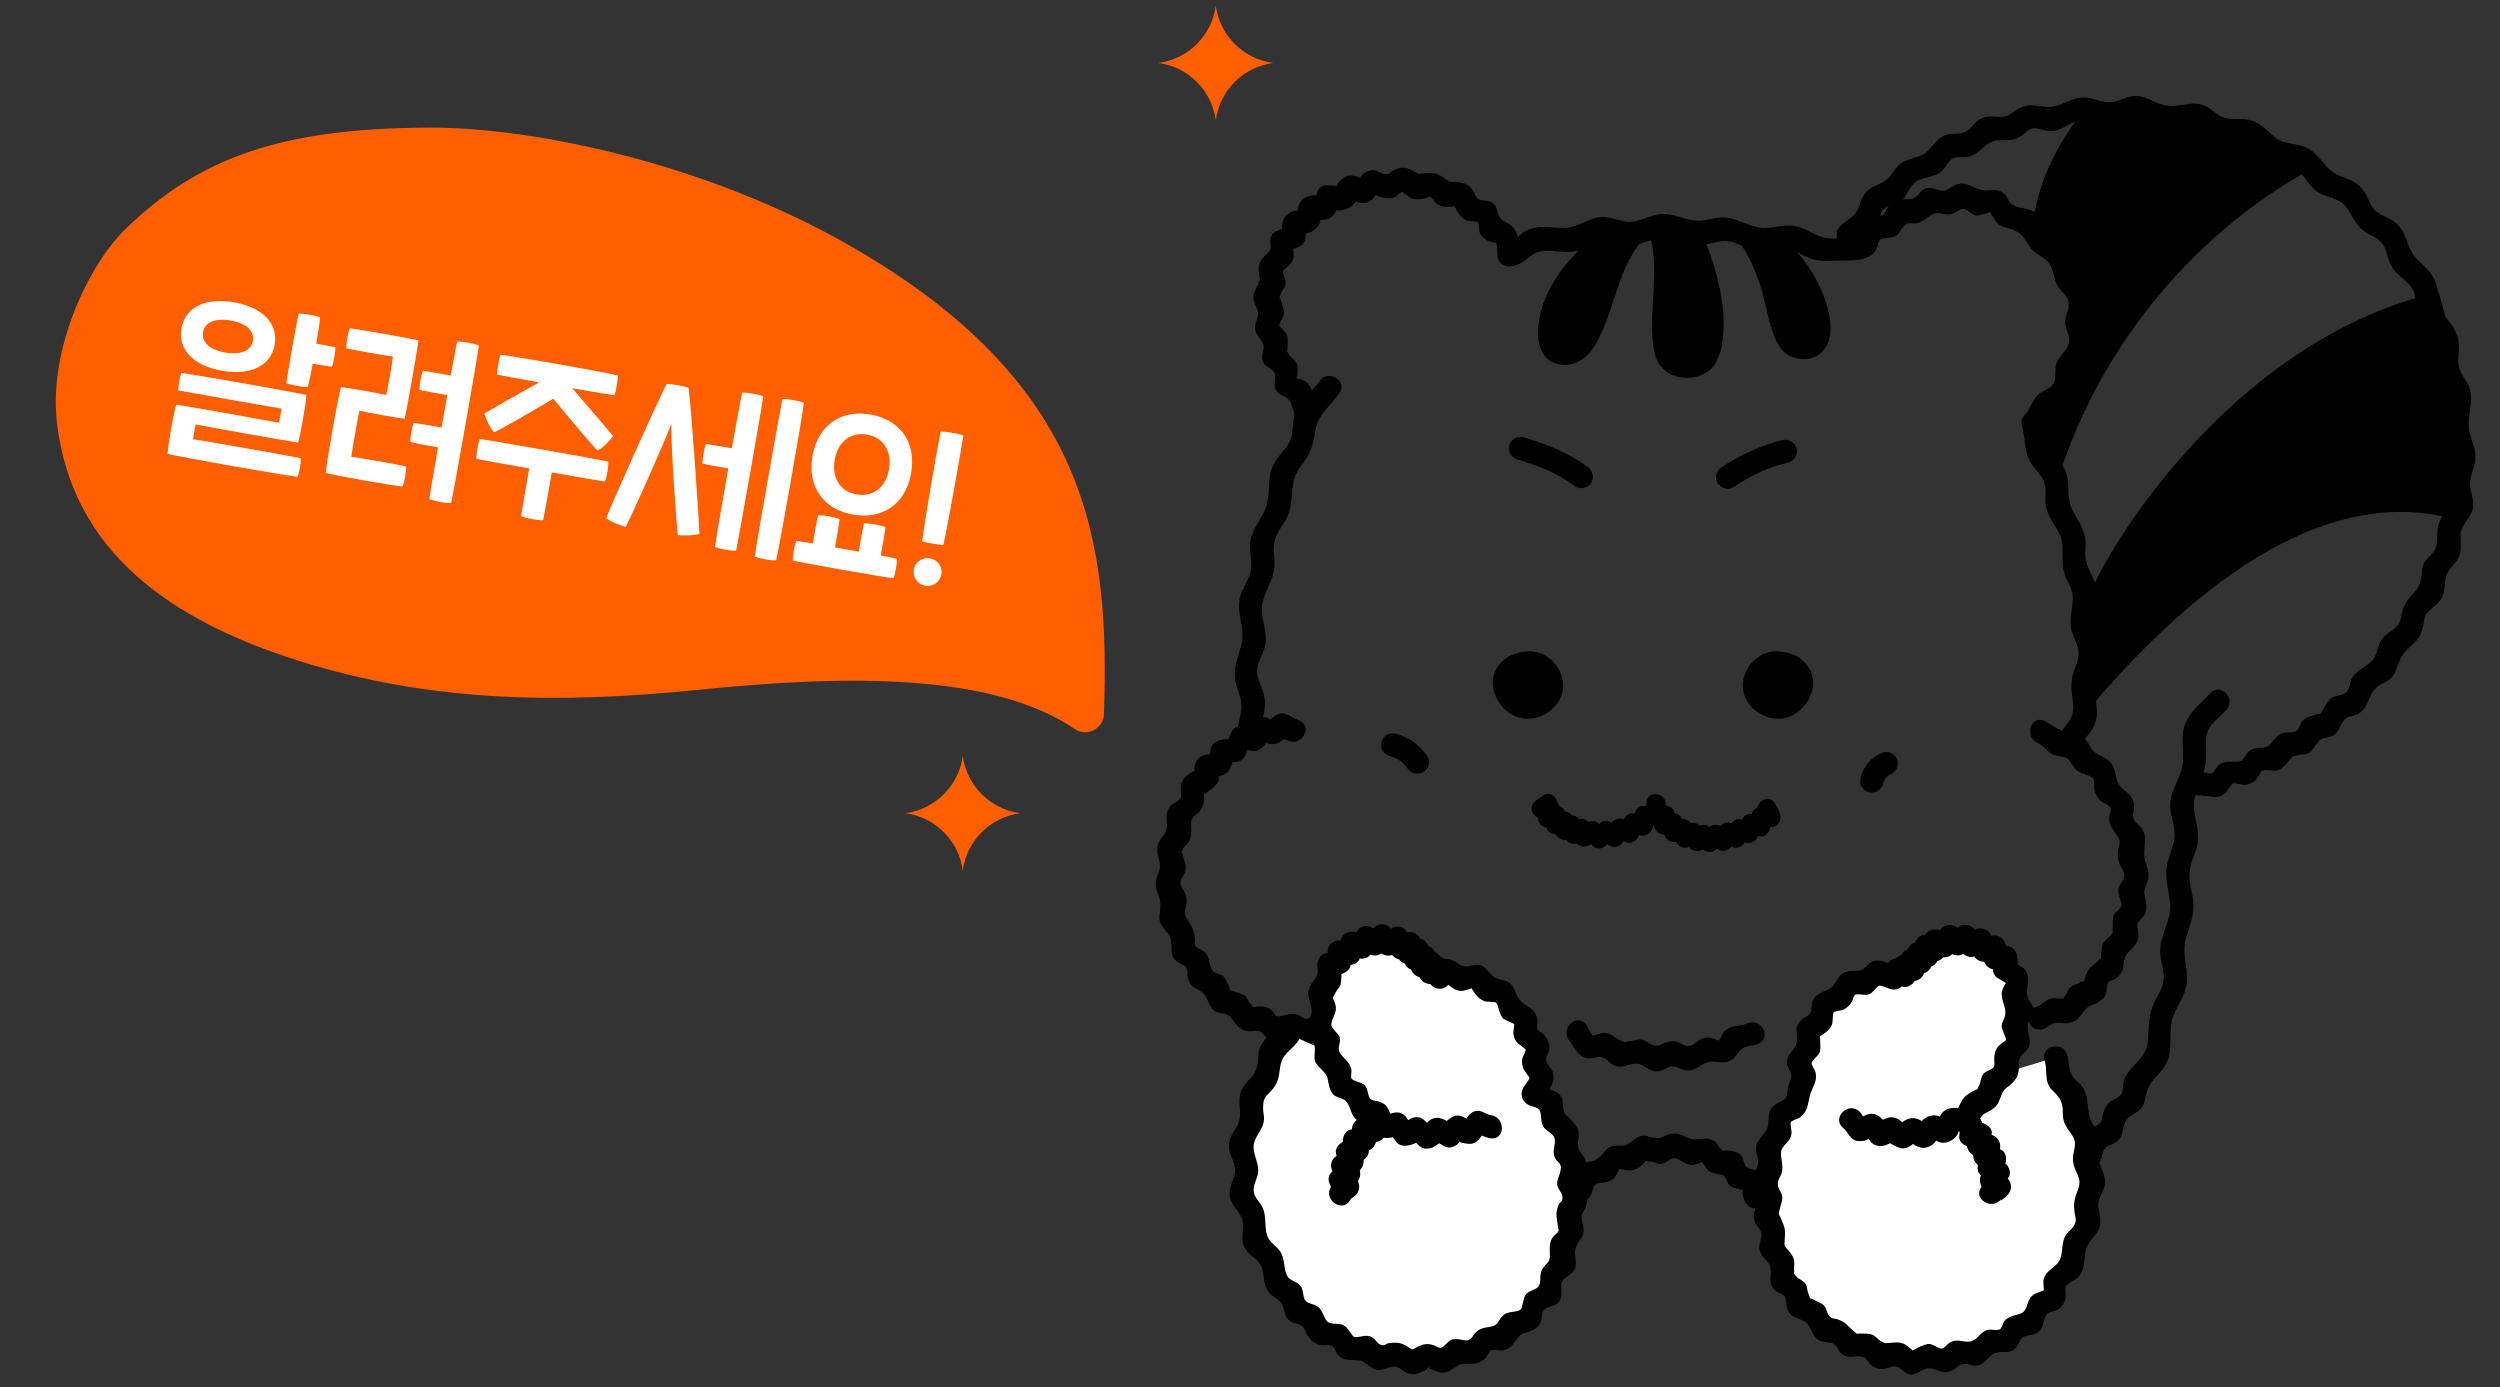 <svg width="164" height="91" viewBox="0 0 164 91" fill="none" xmlns="http://www.w3.org/2000/svg">
<rect x="0" y="0" width="164" height="91" fill="#333333" stroke="none"/>
<g clip-path="url(#clip0_3164_1581)">
<path d="M66.924 53.346C64.961 53.604 63.416 55.148 63.158 57.111C62.899 55.148 61.354 53.604 59.391 53.346C61.354 53.087 62.899 51.543 63.158 49.581C63.416 51.543 64.961 53.087 66.924 53.346Z" fill="#FF5F00"/>
<path d="M160.972 34.054C151.09 31.333 141.634 41.069 136.908 46.652C137.337 43.645 136.908 39.35 136.908 39.35C138.915 34.482 147.364 22.026 159.97 19.164C159.97 19.164 162.834 28.04 160.972 34.054Z" fill="black"/>
<path d="M144.99 45.475C144.404 46.124 143.671 46.649 143.343 47.491C142.971 48.455 143.389 49.451 143.12 50.425C142.869 51.327 142.319 52.002 142.367 52.988C142.392 53.469 142.58 53.923 142.636 54.397C142.732 55.211 142.461 55.632 142.245 56.362C141.933 57.422 142.22 58.114 142.354 59.164C142.506 60.358 141.662 61.306 141.707 62.498C141.728 63.043 141.948 63.583 141.943 64.128C141.938 64.752 141.586 65.208 141.327 65.743C140.924 66.58 140.972 67.308 140.908 68.208C140.82 69.445 139.896 69.734 139.386 70.713C139.219 71.034 139.323 71.425 139.191 71.711C139.039 72.044 138.694 72.046 138.44 72.267C138.187 72.487 138.055 72.705 137.971 73.032C137.839 73.542 137.984 73.461 137.664 73.75C137.459 73.938 137.119 73.948 136.903 74.176C136.634 74.46 136.703 74.817 136.523 75.104C136.223 75.58 135.475 75.509 135.115 76.115C134.975 76.349 134.983 76.683 134.785 76.802C134.527 76.957 134.09 76.843 133.791 77.033C133.509 77.211 133.449 77.479 133.246 77.705C132.916 78.07 132.873 77.938 132.365 78.03C131.594 78.166 131.625 78.709 131.097 79.11C130.326 79.695 131.084 81.016 131.866 80.423C132.112 80.235 132.251 79.987 132.477 79.799C132.835 79.5 132.949 79.619 133.433 79.528C134.25 79.371 134.189 78.635 134.79 78.324C135.079 78.174 135.46 78.288 135.769 78.08C136.003 77.926 136.145 77.69 136.259 77.444C136.492 76.939 136.401 77.066 136.827 76.813C137.086 76.658 137.37 76.66 137.603 76.425C137.88 76.143 137.834 75.821 137.994 75.509C138.212 75.084 138.354 75.215 138.752 74.964C139.361 74.579 139.156 74.09 139.442 73.567C139.772 72.969 140.5 73.055 140.683 72.244C140.809 71.678 140.868 71.336 141.251 70.849C141.509 70.52 141.827 70.251 142.042 69.881C142.595 68.938 142.248 67.964 142.476 66.96C142.674 66.088 143.348 65.436 143.447 64.519C143.562 63.464 143.092 62.577 143.409 61.519C143.726 60.462 144.033 59.828 143.823 58.758C143.683 58.051 143.531 57.496 143.714 56.766C143.848 56.23 144.12 55.772 144.183 55.214C144.302 54.159 143.678 53.15 144.033 52.116C144.366 51.15 144.738 50.518 144.723 49.459C144.713 48.721 144.584 48.125 145.111 47.509C145.403 47.169 145.763 46.885 146.062 46.553C146.717 45.828 145.644 44.75 144.987 45.478L144.99 45.475Z" fill="black"/>
<path d="M86.267 26.44C86.026 25.946 86.196 25.505 85.727 25.096C85.613 24.99 85.481 24.914 85.334 24.868C85.037 24.868 84.971 24.774 85.133 24.584C85.078 24.399 85.169 24.128 85.098 23.922C84.994 23.623 84.738 23.512 84.575 23.273C84.205 22.723 84.509 23.344 84.464 22.782C84.438 22.465 84.532 22.249 84.403 21.937C84.344 21.795 83.939 21.433 83.926 21.336C83.913 21.24 84.195 20.786 84.215 20.631C84.251 20.332 84.162 20.173 84.088 19.889C83.923 19.25 83.857 19.856 84.012 19.295C84.073 19.07 84.296 18.89 84.337 18.629C84.38 18.35 84.139 18.002 84.174 17.779C84.19 17.691 84.451 17.533 84.603 17.369C85.095 16.831 84.753 16.476 84.819 15.863L84.441 16.519C84.895 16.205 85.369 16.342 85.608 15.743C85.696 15.52 85.661 15.322 85.653 15.094C85.252 15.307 85.235 15.381 85.597 15.32C85.701 15.32 85.8 15.3 85.892 15.257C86.262 15.125 86.665 14.752 86.622 14.306C86.576 13.837 86.031 14.248 86.473 14.402C86.691 14.478 87.061 14.41 87.256 14.293C87.419 14.194 87.551 14.022 87.642 13.857C87.987 13.233 87.528 13.718 87.469 13.649C87.789 14.014 88.56 13.68 88.786 13.403C89.113 13 89.009 13.205 88.639 13.084C88.857 13.155 89.004 13.287 89.24 13.312C89.557 13.347 89.722 13.302 89.983 13.117C90.128 13.015 90.272 12.686 90.394 12.635C89.856 12.861 91.099 13.079 91.396 12.987C91.538 12.944 91.921 12.577 91.959 12.574C91.944 12.574 92.522 12.977 92.568 12.995C92.791 13.074 92.925 13.089 93.154 13.071C93.25 13.063 94.118 12.891 93.737 12.79C93.851 12.82 94.11 13.264 94.227 13.347C94.437 13.495 94.513 13.522 94.764 13.57C94.846 13.586 95.642 13.568 95.469 13.472C95.297 13.375 95.688 14.029 95.749 14.098C95.913 14.286 95.977 14.341 96.203 14.448C96.319 14.504 96.89 14.511 96.956 14.582C97.017 14.648 97.009 15.208 97.118 15.376C97.235 15.553 97.428 15.71 97.618 15.802C97.641 15.812 98.199 16.002 98.118 15.908C98.244 16.055 98.209 16.707 98.255 16.927C98.313 17.224 98.678 17.518 98.988 17.485C99.7 17.409 99.924 17.163 100.459 16.763C101.354 16.091 102.516 16.765 103.561 16.425C104.01 16.281 104.416 15.926 104.872 15.819C105.44 15.688 106.014 15.992 106.567 16.076C107.599 16.23 108.454 15.475 109.423 15.614C110.392 15.754 110.98 16.223 111.959 16.025C112.728 15.87 113.192 15.649 113.948 15.989C114.374 16.182 114.775 16.398 115.247 16.458C115.65 16.509 116.025 16.433 116.421 16.372C117.182 16.253 117.542 16.337 118.204 16.704C119.219 17.27 119.929 17.092 121.045 17.095C121.641 17.095 122.432 17.062 122.917 16.613C123.158 16.39 123.135 15.934 123.33 15.743C123.541 15.54 124.081 15.657 124.373 15.477C124.642 15.312 124.695 15.011 124.908 14.831C125.22 14.564 124.989 14.663 125.519 14.663C126.26 14.663 126.526 13.976 127.122 13.976C127.47 13.976 127.678 14.143 128.038 14.037C128.398 13.931 128.568 13.667 128.832 13.702C129.073 13.735 129.344 14.09 129.639 14.139C129.801 14.164 130.575 13.925 130.521 13.913C130.615 13.938 130.917 14.559 131.046 14.666C131.338 14.907 131.673 14.935 132.01 15.059C132.705 15.315 132.779 15.657 133.182 16.225C133.441 16.59 133.763 16.704 134.105 16.965C134.732 17.445 134.62 17.886 134.882 18.563C135.044 18.979 135.389 19.176 135.597 19.541C135.904 20.081 135.544 20.429 135.483 20.999C135.432 21.486 135.757 21.914 135.741 22.356C135.724 22.898 135.12 23.294 134.922 23.773C134.755 24.178 134.909 24.683 134.757 25.053C134.562 25.527 134.088 25.563 133.722 25.875C133.291 26.245 133.215 26.815 132.835 27.201C132.647 27.391 132.561 27.68 132.639 27.941C132.931 28.917 132.723 29.726 133.375 30.588C133.791 31.138 134.108 31.336 134.182 32.099C134.214 32.441 134.143 32.786 134.197 33.131C134.359 34.191 135.277 34.797 135.303 35.882C135.325 36.845 135.206 37.39 135.701 38.267C136.287 39.307 135.719 40.088 135.851 41.153C135.911 41.647 136.188 42.01 136.305 42.479C136.447 43.054 136.277 43.399 136.076 43.942C135.777 44.755 135.906 45.303 135.987 46.137C136.091 47.19 135.582 47.372 135.107 48.186C134.633 49 135.927 49.798 136.421 48.954C136.789 48.325 137.306 48.024 137.497 47.261C137.728 46.325 137.22 45.44 137.479 44.522C137.738 43.605 138.085 43.019 137.771 42.073C137.568 41.462 137.324 41.064 137.421 40.374C137.497 39.84 137.689 39.386 137.603 38.833C137.441 37.801 136.695 37.208 136.799 36.09C136.903 34.972 136.53 34.482 135.982 33.532C135.462 32.634 135.914 31.529 135.358 30.611C135.052 30.104 134.572 29.787 134.392 29.211C134.22 28.666 134.278 28.088 134.113 27.533L133.918 28.273C134.265 27.921 134.354 27.459 134.691 27.117C134.998 26.808 135.445 26.701 135.752 26.387C136.013 26.123 136.163 25.832 136.239 25.469C136.386 24.772 136.421 24.409 136.832 23.768C137.362 22.941 137.324 22.561 137.101 21.631C136.878 20.7 137.654 19.919 137.114 18.986C136.858 18.54 136.411 18.271 136.272 17.744C136.16 17.325 136.234 16.953 136.02 16.555C135.825 16.187 135.546 15.979 135.188 15.786C134.57 15.454 134.481 15.353 134.151 14.727C133.958 14.359 133.748 14.068 133.377 13.857C132.941 13.609 132.348 13.705 131.954 13.373C131.744 13.193 131.683 12.856 131.432 12.673C131.008 12.366 130.742 12.503 130.26 12.495C129.555 12.485 129.068 11.829 128.297 12.12C127.977 12.242 127.797 12.491 127.526 12.508C127.036 12.544 126.77 12.158 126.235 12.399C125.958 12.523 125.852 12.83 125.618 12.962C125.253 13.167 124.977 12.995 124.563 13.096C124.213 13.183 124.048 13.358 123.817 13.614C123.731 13.71 123.678 14.002 123.594 14.06C123.379 14.207 123.133 14.126 122.894 14.184C122.087 14.382 122.12 15.213 121.532 15.51C121.202 15.677 120.599 15.645 120.221 15.645C119.384 15.645 118.927 15.262 118.184 14.952C117.149 14.516 116.213 15.155 115.206 14.886C114.054 14.58 113.514 14.047 112.256 14.362C111.31 14.597 110.937 14.448 110.062 14.192C109.583 14.052 109.129 13.991 108.631 14.095C107.888 14.253 107.404 14.651 106.61 14.526C106.077 14.443 105.588 14.207 105.035 14.237C104.515 14.265 104.076 14.516 103.609 14.716C102.856 15.041 102.351 14.957 101.547 14.896C101.004 14.856 100.51 14.922 100.023 15.183C99.713 15.35 99.315 15.916 98.988 15.951L99.721 16.509C99.586 15.83 99.67 15.175 99.049 14.732C98.719 14.496 98.574 14.549 98.379 14.248C98.184 13.946 98.262 13.598 97.935 13.327C97.638 13.081 97.215 13.226 96.956 13.046C96.768 12.916 96.728 12.594 96.568 12.404C96.345 12.138 96.154 12.037 95.814 11.978C95.312 11.892 95.272 12.049 94.868 11.77C94.239 11.332 94.13 11.306 93.367 11.377C92.882 11.423 93.118 11.428 92.644 11.177C92.276 10.982 91.964 10.949 91.581 11.091C91.345 11.177 91.155 11.415 90.942 11.433C90.632 11.456 90.318 11.104 89.935 11.169C89.689 11.213 89.43 11.365 89.275 11.568C88.943 12.006 89.103 11.649 89.402 11.753C89.225 11.689 89.093 11.58 88.9 11.545C88.601 11.489 88.405 11.509 88.147 11.672C87.962 11.786 87.472 12.255 87.868 12.166C87.383 12.272 86.505 11.847 86.384 12.774C86.325 13.228 86.843 12.785 86.173 12.815C85.912 12.828 85.641 12.901 85.448 13.081C85.28 13.236 85.131 13.563 85.138 13.791C85.156 14.349 85.105 13.837 85.341 13.791C85.115 13.834 84.923 13.806 84.71 13.908C84.443 14.032 84.294 14.166 84.182 14.443C84.129 14.572 84.126 14.696 84.103 14.831C83.994 15.47 84.41 14.76 84.134 14.973C83.911 15.143 83.644 15.122 83.454 15.386C83.201 15.738 83.421 16.01 83.33 16.359C83.251 16.654 82.521 16.948 82.564 17.688C82.594 18.213 82.739 18.182 82.528 18.651C82.368 19.006 82.176 19.207 82.237 19.633C82.297 20.058 82.569 20.249 82.523 20.67C82.478 21.09 82.224 21.27 82.363 21.729C82.478 22.107 82.812 22.274 82.886 22.647C82.96 23.02 82.658 23.339 82.866 23.773C83.023 24.097 83.472 24.194 83.614 24.468C83.756 24.741 83.492 25.246 83.708 25.598C83.923 25.951 84.251 25.933 84.497 26.166C84.763 26.417 84.763 26.82 84.946 27.196C85.374 28.075 86.688 27.305 86.26 26.427L86.267 26.44Z" fill="black"/>
<path d="M86.567 25.002C86.064 25.74 85.27 26.171 84.966 27.048C84.778 27.591 84.844 28.174 84.695 28.719C84.545 29.264 84.096 29.642 83.771 30.099C83.099 31.047 83.345 31.812 83.155 32.875C82.952 33.993 81.996 34.639 82.003 35.864C82.006 36.442 82.173 36.952 82.031 37.525C81.889 38.098 81.534 38.529 81.369 39.071C81.044 40.136 81.691 41.138 81.455 42.182C81.219 43.227 80.801 43.853 81.1 44.925C81.278 45.559 81.529 46.013 81.412 46.703C81.316 47.283 81.131 47.783 81.123 48.379C81.113 49.357 82.635 49.357 82.645 48.379C82.655 47.4 83.14 46.581 82.924 45.607C82.807 45.085 82.457 44.545 82.468 44C82.478 43.455 82.85 42.93 82.98 42.408C83.228 41.409 82.577 40.433 82.835 39.477C83.135 38.366 83.718 37.854 83.596 36.622C83.53 35.935 83.513 35.504 83.868 34.87C84.088 34.477 84.367 34.145 84.522 33.716C84.93 32.583 84.527 31.61 85.334 30.58C85.902 29.855 86.143 29.272 86.267 28.362C86.432 27.142 87.234 26.719 87.88 25.773C88.433 24.962 87.114 24.201 86.567 25.005V25.002Z" fill="black"/>
<path d="M85.27 47.296C84.332 46.875 84.142 46.434 83.261 47.283C83.165 47.375 83.733 47.382 83.195 47.116C83.069 47.053 82.858 47.017 82.711 47.03C82.143 47.081 82.171 47.534 81.816 47.765C82.069 47.6 81.856 47.636 81.567 47.633C81.41 47.633 81.222 47.654 81.083 47.717C80.656 47.917 80.748 48.386 80.479 48.609C80.809 48.336 79.85 48.536 79.647 48.729C79.289 49.068 79.434 49.517 79.272 49.92L79.804 49.388C79.406 49.547 78.947 49.411 78.612 49.761C78.48 49.9 78.399 50.095 78.363 50.283C78.346 50.377 78.374 50.526 78.348 50.607C78.252 50.929 78.807 50.328 78.239 50.633C77.816 50.858 77.57 51.041 77.468 51.543C77.42 51.779 77.544 52.154 77.435 52.362C77.341 52.537 76.938 52.689 76.796 52.856C76.431 53.29 76.545 53.64 76.55 54.149C76.555 54.76 76.073 54.902 75.941 55.495C75.796 56.142 76.256 56.535 76.025 57.166C75.807 57.76 75.72 58.003 75.954 58.619C76.126 59.081 76.147 59.24 76.098 59.73C76.076 59.958 76.022 60.194 76.081 60.419C76.225 60.977 76.75 61.162 76.826 61.715C76.902 62.267 76.735 62.635 77.189 63.071C77.339 63.216 77.689 63.292 77.798 63.444C77.955 63.667 77.866 64.004 77.947 64.263C78.127 64.823 78.488 64.79 78.878 65.105C79.269 65.419 79.241 66.007 79.7 66.334C79.939 66.504 80.238 66.438 80.471 66.552C80.773 66.697 80.621 66.646 80.854 66.912C81.219 67.328 81.367 67.637 81.998 67.653C82.265 67.66 82.429 67.551 82.653 67.653C82.876 67.754 83.003 68.099 83.274 68.215C83.852 68.464 84.159 67.985 84.654 68.035C84.908 68.061 85.166 68.441 85.481 68.487C85.747 68.525 85.968 68.479 86.214 68.36C86.407 68.269 86.567 68.033 86.774 68.01C86.95 67.99 87.477 68.246 87.693 68.269C88.664 68.373 88.659 66.851 87.693 66.748C87.175 66.692 86.911 66.316 86.341 66.479C86.156 66.532 85.889 66.826 85.734 66.841C85.521 66.862 85.44 66.704 85.159 66.578C84.641 66.342 84.096 66.765 83.761 66.654C83.685 66.628 83.462 66.286 83.345 66.213C83.107 66.063 82.881 66.007 82.594 66.012C82.521 66.012 82.295 66.093 82.242 66.07C81.94 65.941 82.27 66.086 82.069 65.903C81.897 65.743 81.846 65.457 81.633 65.3C81.445 65.163 81.23 65.155 81.027 65.067C80.499 64.841 80.837 65.153 80.591 64.653C80.494 64.456 80.436 64.24 80.278 64.078C80.091 63.883 79.736 63.875 79.573 63.713C79.305 63.446 79.403 62.919 79.104 62.539C78.944 62.336 78.564 62.247 78.442 62.067C78.295 61.849 78.409 61.849 78.384 61.527C78.331 60.865 78.127 60.761 77.838 60.224C77.641 59.856 77.747 59.856 77.816 59.415C77.859 59.139 77.866 58.949 77.785 58.688C77.704 58.426 77.45 58.213 77.438 57.947C77.422 57.633 77.722 57.382 77.778 57.055C77.856 56.578 77.46 56.079 77.562 55.734C77.613 55.566 77.912 55.374 78.006 55.194C78.166 54.885 78.153 54.664 78.15 54.314C78.148 53.901 78.054 53.926 78.305 53.586C78.429 53.416 78.645 53.328 78.769 53.135C78.894 52.942 78.972 52.722 78.977 52.489C78.993 51.867 78.853 52.26 79.221 51.951C79.449 51.758 80.207 51.297 79.89 50.841C79.69 50.549 79.84 51.021 79.568 50.952C79.682 50.983 79.906 50.944 80.02 50.914C80.278 50.846 80.504 50.711 80.656 50.491C80.748 50.359 80.907 49.958 80.839 49.798C80.677 49.411 80.799 50.105 80.611 49.986C80.717 50.055 80.943 50.004 81.062 49.986C81.841 49.877 81.689 49.276 82.026 48.779L81.369 49.157C81.821 49.111 82.161 49.418 82.62 49.167C82.739 49.101 82.985 48.893 83.025 48.746C83.152 48.3 82.475 48.49 83.038 48.726C83.454 48.898 83.809 48.828 84.149 48.549C84.299 48.427 84.783 48.014 84.233 48.176C83.769 48.315 84.21 48.465 84.492 48.592C85.377 48.99 86.153 47.679 85.26 47.278L85.27 47.296Z" fill="black"/>
<path d="M133.679 48.746C134.24 48.974 134.298 49.492 134.998 49.583C135.82 49.692 135.665 49.847 136.122 50.422C136.426 50.808 137.048 50.77 137.306 51.061C137.423 51.193 137.342 51.685 137.41 51.893C137.487 52.126 137.57 52.286 137.733 52.468C137.895 52.651 138.336 52.785 138.435 52.965C138.534 53.145 138.364 53.437 138.359 53.632C138.344 54.225 138.669 54.418 138.92 54.882C139.156 55.318 139.021 55.265 138.953 55.787C138.915 56.079 138.907 56.266 138.986 56.54C139.095 56.915 139.409 57.108 139.341 57.536C139.3 57.78 139.019 58.018 138.97 58.292C138.899 58.695 139.232 59.184 139.168 59.448C139.135 59.59 138.76 59.836 138.679 60.024C138.56 60.292 138.613 60.495 138.592 60.774C138.542 61.426 138.76 60.883 138.44 61.38C138.331 61.55 138.098 61.651 137.991 61.844C137.885 62.037 137.882 62.273 137.844 62.493C137.738 63.112 138.034 62.643 137.657 63.01C137.213 63.439 137.035 63.396 136.812 64.052C136.589 64.709 136.888 64.171 136.381 64.483C136.193 64.597 135.98 64.625 135.81 64.78C135.64 64.935 135.594 65.175 135.457 65.345C135.013 65.895 135.886 65.472 135.178 65.51C134.96 65.523 134.742 65.452 134.519 65.508C134.159 65.599 133.9 65.984 133.55 66.055C132.591 66.248 132.997 67.713 133.956 67.523C134.286 67.457 134.471 67.196 134.76 67.112C135.069 67.021 135.282 67.161 135.566 67.128C136.228 67.049 136.353 66.803 136.718 66.327C137.025 65.928 137.129 66.022 137.565 65.781C137.771 65.667 137.936 65.571 138.07 65.378C138.245 65.127 138.151 64.658 138.298 64.463C138.433 64.286 138.641 64.303 138.811 64.182C139.45 63.715 139.178 63.391 139.407 62.802C139.599 62.3 140.17 62.128 140.272 61.517C140.333 61.147 140.125 60.883 140.251 60.528C140.32 60.338 140.632 60.171 140.723 59.943C140.845 59.628 140.799 59.43 140.766 59.101C140.721 58.65 140.556 58.652 140.754 58.163C141.048 57.44 140.974 57.235 140.738 56.525C140.502 55.815 140.916 55.13 140.568 54.448C140.439 54.195 140.122 54.038 140.008 53.804C139.846 53.477 140.008 53.183 139.988 52.851C139.934 52.103 139.511 52.057 139.095 51.578C138.679 51.099 138.887 50.425 138.397 49.961C137.908 49.497 137.489 49.608 137.147 49.02C136.827 48.467 136.647 48.216 135.993 48.067C135.536 47.963 135.257 47.976 134.849 47.735C134.572 47.572 134.4 47.403 134.09 47.276C133.185 46.906 132.789 48.376 133.684 48.744L133.679 48.746Z" fill="black"/>
<path d="M104.545 15.535C102.617 17.13 100.893 19.369 100.893 21.871C100.893 22.873 101.321 23.507 101.788 23.732C102.97 24.305 103.992 23.583 104.439 22.944C105.933 20.801 106.057 17.247 108.02 15.523" fill="black"/>
<path d="M108.233 15.5C108.87 17.49 108.205 20.233 108.413 22.312C108.555 23.732 108.804 23.874 109.235 24.305C109.737 24.807 110.874 24.911 111.564 24.627C112.254 24.343 112.497 23.994 112.781 23.304C113.032 22.695 113.085 21.689 113.068 20.941C113.032 19.402 112.482 17.082 111.695 15.548" fill="black"/>
<path d="M113.818 15.642C114.498 16.134 115.135 17.751 115.414 18.542C115.693 19.333 115.832 20.168 116.045 20.979C116.167 21.443 116.444 22.325 116.718 22.718C117.075 23.23 117.466 23.428 117.935 23.517C119.259 23.768 119.921 22.842 120.048 22.013C120.342 20.074 118.744 17.087 117.192 15.885" fill="black"/>
<path d="M98.057 44.102C97.577 45.255 98.437 46.723 99.637 47.07C100.837 47.418 102.252 46.584 102.501 45.362C102.749 44.139 101.745 42.806 100.497 42.735C100.497 42.735 98.691 42.57 98.057 44.099V44.102Z" fill="black"/>
<path d="M104.124 30.606C102.861 29.69 101.428 29.125 99.941 28.679C99.561 28.565 99.094 28.816 99.005 29.211C98.916 29.607 99.13 30.025 99.538 30.147C99.918 30.261 100.296 30.38 100.669 30.512C100.837 30.57 101.002 30.634 101.166 30.697C101.204 30.712 101.242 30.727 101.281 30.743C101.281 30.743 101.458 30.819 101.357 30.773C101.265 30.735 101.387 30.786 101.402 30.793C101.448 30.814 101.494 30.834 101.539 30.854C102.181 31.146 102.785 31.506 103.355 31.919C103.68 32.152 104.218 31.985 104.395 31.645C104.603 31.25 104.466 30.854 104.121 30.606H104.124Z" fill="black"/>
<path d="M118.808 44.102C119.287 45.255 118.427 46.723 117.227 47.07C116.028 47.418 114.612 46.584 114.364 45.362C114.115 44.137 115.12 42.806 116.368 42.735C116.368 42.735 118.174 42.57 118.808 44.099V44.102Z" fill="black"/>
<path d="M113.707 31.954C114.318 31.561 114.945 31.191 115.609 30.895C115.645 30.88 115.68 30.864 115.716 30.849C115.815 30.803 115.591 30.9 115.693 30.859C115.764 30.831 115.832 30.803 115.903 30.776C116.053 30.717 116.205 30.664 116.357 30.613C116.675 30.509 116.997 30.418 117.321 30.339C117.707 30.243 117.978 29.787 117.854 29.404C117.73 29.021 117.331 28.77 116.918 28.872C115.485 29.226 114.179 29.845 112.941 30.641C112.606 30.857 112.439 31.326 112.667 31.681C112.882 32.015 113.349 32.183 113.707 31.954Z" fill="black"/>
<path d="M101.24 52.192C100.961 52.377 100.766 52.468 100.565 52.734C100.312 53.072 100.588 53.563 100.943 53.665C101.144 53.723 101.357 53.645 101.542 53.7L101.098 52.919C101.06 53.186 100.9 53.376 100.892 53.657C100.885 53.992 101.189 54.301 101.527 54.291C101.735 54.286 101.92 54.147 102.107 54.142L101.473 53.508C101.499 53.766 101.392 54 101.435 54.271C101.491 54.626 101.912 54.773 102.216 54.715C102.422 54.674 102.569 54.509 102.764 54.469L101.983 54.025C102.031 54.212 101.95 54.42 102.011 54.623C102.107 54.938 102.457 55.178 102.792 55.067C102.975 55.006 103.208 54.783 103.302 54.75L102.521 54.306C102.62 54.545 102.582 54.801 102.693 55.047C102.843 55.374 103.279 55.412 103.561 55.275C103.749 55.181 103.847 54.983 104.022 54.892L103.155 54.664C103.254 54.831 103.231 55.054 103.343 55.234C103.541 55.549 103.885 55.605 104.21 55.462C104.438 55.364 104.548 55.138 104.763 55.036L103.995 54.938C104.228 55.12 104.319 55.392 104.575 55.566C104.748 55.683 105.042 55.686 105.215 55.566C105.415 55.427 105.514 55.158 105.674 55.039H105.035C105.248 55.148 105.349 55.374 105.58 55.478C105.841 55.594 106.135 55.594 106.348 55.379C106.526 55.201 106.549 54.945 106.704 54.778L106.087 54.94C106.31 55.006 106.457 55.209 106.704 55.267C106.993 55.336 107.259 55.219 107.419 54.976C107.558 54.765 107.528 54.517 107.647 54.316L107.099 54.631C107.33 54.649 107.513 54.816 107.771 54.821C108.071 54.826 108.284 54.618 108.383 54.355C108.471 54.119 108.383 53.888 108.456 53.66L108.012 54.103C108.23 54.068 108.456 54.187 108.71 54.126C108.923 54.076 109.093 53.891 109.154 53.683C109.23 53.414 109.177 53.15 109.235 52.884L107.99 52.717C108 52.965 107.936 53.201 107.967 53.447C108.002 53.741 108.142 53.964 108.433 54.058C108.652 54.129 108.867 54.038 109.073 54.091L108.606 53.48C108.611 53.695 108.474 53.878 108.497 54.109C108.53 54.464 108.761 54.725 109.131 54.742C109.359 54.753 109.547 54.611 109.757 54.611L109.146 54.144C109.199 54.347 109.111 54.562 109.179 54.781C109.293 55.133 109.608 55.28 109.96 55.224C110.184 55.189 110.336 55.011 110.546 54.968L109.831 54.676C109.907 54.829 109.877 55.097 109.986 55.295C110.113 55.523 110.445 55.678 110.701 55.587C110.906 55.513 111.092 55.282 111.229 55.227L110.513 54.935C110.676 55.151 110.699 55.422 110.879 55.645C111.059 55.868 111.421 55.876 111.647 55.744C111.845 55.63 111.929 55.404 112.101 55.295L111.333 55.196C111.49 55.341 111.528 55.572 111.703 55.719C111.985 55.957 112.314 55.952 112.601 55.719C112.781 55.572 112.827 55.333 112.994 55.189L112.225 55.288C112.413 55.397 112.504 55.622 112.712 55.731C112.953 55.858 113.288 55.845 113.481 55.632C113.636 55.462 113.669 55.194 113.79 55.049L113.174 55.212C113.326 55.272 113.506 55.508 113.717 55.587C113.993 55.691 114.28 55.511 114.432 55.295C114.567 55.102 114.546 54.864 114.668 54.679L113.953 54.971C114.161 55.026 114.31 55.222 114.539 55.277C114.805 55.343 115.12 55.237 115.254 54.986C115.366 54.781 115.33 54.512 115.409 54.344L114.861 54.659C115.021 54.676 115.264 54.854 115.485 54.877C115.771 54.905 116.01 54.659 116.096 54.41C116.177 54.18 116.078 53.969 116.129 53.754L115.685 54.197C115.868 54.169 116.116 54.279 116.345 54.235C116.697 54.167 116.85 53.771 116.789 53.455C116.733 53.168 116.57 52.99 116.446 52.732C116.094 51.997 115 52.638 115.35 53.371C115.416 53.513 115.487 53.655 115.564 53.792L116.007 53.011C115.924 53.026 115.538 52.942 115.348 52.973C115.142 53.006 114.95 53.221 114.904 53.416C114.856 53.627 114.937 53.886 114.871 54.073L115.482 53.607C115.358 53.594 115.064 53.411 114.858 53.389C114.653 53.366 114.397 53.523 114.31 53.703C114.219 53.896 114.239 54.19 114.156 54.344L114.871 54.053C114.668 54.002 114.506 53.804 114.285 53.746C114.001 53.67 113.725 53.799 113.57 54.038C113.446 54.228 113.458 54.479 113.334 54.654L114.049 54.362C113.915 54.311 113.697 54.063 113.506 53.987C113.316 53.911 113.019 53.997 112.89 54.149C112.751 54.314 112.697 54.6 112.581 54.732L113.349 54.633C113.167 54.537 113.055 54.304 112.862 54.19C112.603 54.04 112.309 54.103 112.094 54.289C111.921 54.438 111.868 54.682 111.7 54.819H112.598C112.441 54.687 112.39 54.446 112.228 54.296C112.028 54.111 111.703 54.043 111.459 54.197C111.282 54.311 111.153 54.562 111.005 54.646L111.774 54.745C111.754 54.722 111.683 54.393 111.609 54.291C111.457 54.086 111.168 53.888 110.894 54C110.711 54.073 110.48 54.316 110.366 54.36L111.082 54.651C111.021 54.54 111.016 54.212 110.927 54.032C110.797 53.769 110.473 53.688 110.211 53.741C109.996 53.784 109.831 53.964 109.626 53.997L110.407 54.441C110.346 54.253 110.427 54.01 110.374 53.804C110.303 53.533 110.039 53.34 109.763 53.338C109.547 53.338 109.336 53.477 109.136 53.47L109.77 54.103C109.752 53.903 109.887 53.69 109.879 53.475C109.872 53.198 109.686 52.935 109.412 52.864C109.205 52.81 108.961 52.892 108.773 52.831L109.24 53.442C109.21 53.196 109.273 52.958 109.263 52.712C109.235 52.025 108.18 51.817 108.017 52.544C107.959 52.805 108.007 53.089 107.936 53.343L108.38 52.899C108.205 52.94 107.893 52.841 107.683 52.876C107.472 52.912 107.302 53.125 107.239 53.32C107.168 53.546 107.246 53.804 107.165 54.015L107.776 53.548C107.584 53.546 107.325 53.376 107.104 53.358C106.884 53.34 106.665 53.49 106.556 53.672C106.435 53.875 106.45 54.149 106.328 54.332L107.043 54.04C106.83 53.989 106.653 53.779 106.427 53.713C106.219 53.652 105.958 53.713 105.811 53.875C105.653 54.048 105.605 54.329 105.456 54.476L106.224 54.377C106.016 54.283 105.892 54.05 105.679 53.939C105.494 53.842 105.222 53.802 105.04 53.939C104.857 54.076 104.73 54.362 104.58 54.466H105.22C105.118 54.398 105.022 54.136 104.895 54.035C104.654 53.845 104.408 53.802 104.126 53.936C103.908 54.04 103.787 54.271 103.573 54.362L104.441 54.59C104.342 54.433 104.355 54.197 104.253 54.02C104.073 53.713 103.69 53.637 103.386 53.792C103.203 53.886 103.099 54.088 102.924 54.175L103.792 54.403C103.817 54.459 103.784 54.053 103.746 53.964C103.622 53.665 103.32 53.396 102.965 53.52C102.792 53.581 102.526 53.815 102.455 53.837L103.236 54.281C103.183 54.106 103.259 53.878 103.208 53.683C103.119 53.335 102.759 53.173 102.427 53.239C102.224 53.279 102.072 53.447 101.879 53.485L102.66 53.929C102.676 54.022 102.752 53.586 102.744 53.5C102.711 53.165 102.48 52.856 102.11 52.866C101.904 52.871 101.712 53.011 101.529 53.016L102.163 53.65C102.163 53.695 102.31 53.343 102.323 53.249C102.371 52.907 102.244 52.575 101.879 52.468C101.681 52.41 101.461 52.486 101.28 52.433L101.658 53.363C101.745 53.383 101.818 53.356 101.877 53.275C102.556 52.828 101.92 51.73 101.237 52.179L101.24 52.192Z" fill="black"/>
<path d="M91.16 49.593C91.292 49.626 91.419 49.669 91.543 49.72L91.36 49.644C91.586 49.74 91.797 49.862 91.992 50.011L91.837 49.892C92.022 50.037 92.19 50.204 92.335 50.392L92.215 50.237C92.251 50.285 92.286 50.331 92.319 50.382C92.431 50.546 92.578 50.678 92.773 50.731C92.956 50.782 93.197 50.759 93.359 50.655C93.522 50.551 93.664 50.394 93.709 50.202C93.755 50.009 93.747 49.786 93.633 49.616C93.144 48.891 92.416 48.346 91.563 48.128C91.371 48.077 91.15 48.102 90.977 48.204C90.82 48.295 90.668 48.477 90.627 48.657C90.584 48.853 90.592 49.071 90.704 49.243C90.815 49.416 90.965 49.542 91.157 49.593H91.16Z" fill="black"/>
<path d="M123.531 51.436C123.551 51.337 123.582 51.239 123.62 51.145L123.544 51.327C123.599 51.195 123.67 51.074 123.757 50.962L123.637 51.117C123.721 51.01 123.817 50.914 123.927 50.83L123.772 50.95C123.876 50.871 123.987 50.805 124.107 50.752L123.924 50.828L123.939 50.82C124.038 50.797 124.124 50.752 124.198 50.683C124.282 50.63 124.345 50.559 124.393 50.47C124.49 50.308 124.53 50.067 124.469 49.885C124.409 49.702 124.297 49.522 124.119 49.431L123.937 49.355C123.802 49.319 123.668 49.319 123.531 49.355C123.346 49.431 123.171 49.504 123.011 49.623C122.851 49.743 122.707 49.857 122.582 50.006C122.336 50.308 122.136 50.645 122.057 51.031C122.017 51.233 122.027 51.434 122.133 51.616C122.225 51.773 122.407 51.926 122.587 51.966C122.783 52.009 123.001 52.002 123.173 51.89C123.333 51.786 123.485 51.629 123.523 51.436H123.531Z" fill="black"/>
<path d="M101.095 83.866C100.996 83.947 101.547 83.691 101.666 83.597C101.935 83.384 101.93 82.948 101.785 82.674C101.684 82.482 101.463 82.373 101.372 82.198L101.098 83.237C101.263 83.116 101.504 83.121 101.681 82.994C102.039 82.738 102.143 82.355 101.955 81.954C101.861 81.757 101.651 81.645 101.565 81.46L101.291 82.499C101.455 82.391 101.702 82.403 101.884 82.287C102.143 82.122 102.361 81.744 102.234 81.427C102.173 81.278 101.828 80.803 101.871 80.91L101.521 81.769C101.681 81.675 101.94 81.696 102.128 81.594C102.412 81.44 102.577 81.047 102.478 80.735C102.427 80.575 102.125 80.104 102.153 80.195L101.803 81.054C101.661 81.123 102.285 80.991 102.422 80.93C102.736 80.791 102.838 80.372 102.772 80.071C102.724 79.86 102.541 79.695 102.501 79.503L101.968 80.438C102.419 80.278 102.716 80.504 103.051 80.033C103.213 79.804 103.114 79.429 103.239 79.234C103.388 79.001 103.48 79.051 103.799 78.899C104.03 78.788 104.154 78.697 104.309 78.499C104.441 78.329 104.497 77.819 104.639 77.72C104.986 77.477 105.514 77.682 105.897 77.269C105.998 77.16 106.224 76.701 106.219 76.704C106.285 76.676 106.873 76.802 106.993 76.782C107.269 76.734 107.459 76.656 107.675 76.463C108.126 76.06 107.769 76.181 108.274 76.204C108.476 76.214 108.7 76.367 108.923 76.359C109.278 76.346 109.522 76.006 109.811 75.971C110.077 75.938 110.567 76.432 111.023 76.43C111.14 76.43 111.703 76.24 111.662 76.227C111.65 76.222 112.035 76.764 112.078 76.8C112.312 76.978 112.482 76.97 112.75 77.046C113.306 77.203 112.786 76.777 113.154 77.223C113.281 77.378 113.311 77.616 113.466 77.766C113.671 77.964 114.049 77.933 114.222 78.083L114.308 77.994C114.295 78.156 114.303 78.319 114.336 78.478C114.417 78.74 114.48 78.915 114.678 79.102C114.846 79.259 115.284 79.32 115.399 79.46C115.203 79.221 115.241 79.427 115.244 79.741C115.246 80.035 115.322 80.284 115.5 80.514C115.614 80.661 116.025 80.806 116.078 80.917C116.139 81.044 115.921 81.693 116.21 82.099C116.243 82.145 116.761 82.555 116.758 82.543C116.707 82.347 116.555 83.159 116.553 83.209C116.507 84.188 118.029 84.186 118.075 83.209C118.105 82.558 118.513 82.177 117.991 81.587C117.92 81.506 117.522 81.196 117.55 81.257C117.473 81.103 117.692 80.593 117.608 80.352C117.542 80.157 117.413 79.977 117.25 79.85C116.816 79.51 116.926 79.799 116.824 79.394C116.674 78.79 116.804 78.62 116.248 78.164C116 77.961 115.939 78.063 115.827 77.862C115.716 77.662 115.794 77.348 115.64 77.124C115.368 76.727 114.721 76.696 114.559 76.549C114.387 76.394 114.394 75.951 114.168 75.75C114.001 75.603 113.826 75.543 113.61 75.499C113.395 75.456 113.004 75.479 112.974 75.464C112.811 75.38 112.667 74.985 112.461 74.858C112.228 74.713 112.017 74.67 111.736 74.693C111.221 74.731 111.178 74.825 110.711 74.625C110.148 74.384 109.912 74.239 109.291 74.485C108.768 74.691 109.027 74.698 108.482 74.63C108.19 74.592 107.946 74.442 107.632 74.526C107.416 74.582 107.246 74.731 107.071 74.855C106.607 75.188 106.688 75.154 106.118 75.152C105.402 75.152 105.369 75.512 104.92 75.905C104.593 76.194 104.601 76.121 104.126 76.235C103.931 76.283 103.693 76.384 103.54 76.521C103.287 76.752 103.315 77.168 103.122 77.373C102.894 77.614 102.67 77.563 102.424 77.728C101.686 78.222 101.889 78.684 101.656 79.447L102.189 78.915C101.993 78.975 101.77 78.897 101.562 78.97C101.156 79.115 100.941 79.477 101.029 79.906C101.075 80.121 101.258 80.276 101.301 80.474L101.651 79.614C101.78 79.556 101.179 79.67 101.032 79.739C100.74 79.878 100.588 80.296 100.682 80.598C100.733 80.76 101.029 81.214 101.007 81.138L101.357 80.278C101.187 80.37 100.941 80.342 100.75 80.454C100.487 80.608 100.279 81.004 100.4 81.313C100.461 81.465 100.801 81.924 100.763 81.83L101.113 80.971C100.943 81.08 100.702 81.062 100.52 81.184C100.152 81.427 100.065 81.833 100.246 82.223C100.337 82.423 100.55 82.53 100.636 82.718L100.91 81.678C100.74 81.8 100.507 81.79 100.327 81.921C99.984 82.175 99.847 82.563 100.053 82.961C100.154 83.156 100.372 83.26 100.466 83.438L100.585 82.515C100.679 82.441 100.139 82.682 100.015 82.784C99.254 83.4 100.334 84.469 101.09 83.859L101.095 83.866Z" fill="black"/>
<path d="M97.783 73.912C97.562 73.983 97.194 73.565 96.969 73.626C96.743 73.687 96.644 74.237 96.415 74.29C96.187 74.343 95.86 73.892 95.629 73.933C95.398 73.973 95.241 74.508 95.01 74.536C94.779 74.564 94.503 74.077 94.272 74.087C94.041 74.097 93.808 74.607 93.575 74.599C93.341 74.592 93.148 74.067 92.918 74.039C92.687 74.011 92.362 74.465 92.136 74.409C91.911 74.353 91.837 73.803 91.619 73.72C91.401 73.636 90.977 73.999 90.772 73.887C90.566 73.775 90.647 73.225 90.46 73.083C90.178 72.87 89.592 73.043 89.351 72.82C89.093 72.581 89.217 71.986 88.999 71.737C88.768 71.473 88.159 71.519 87.969 71.248C87.769 70.961 88.025 70.406 87.868 70.114C87.703 69.805 87.102 69.706 86.982 69.397C86.855 69.07 87.239 68.593 87.157 68.271C87.074 67.931 86.516 67.688 86.475 67.358C86.434 67.008 86.921 66.641 86.924 66.311C86.927 65.956 86.45 65.576 86.498 65.257C86.551 64.897 87.122 64.676 87.216 64.374C87.33 64.012 87.015 63.489 87.17 63.236C87.254 63.099 87.758 63.266 87.86 63.145C87.961 63.023 87.71 62.556 87.829 62.45C87.949 62.343 88.388 62.643 88.519 62.551C88.651 62.46 88.529 61.945 88.672 61.872C88.814 61.798 89.164 62.196 89.316 62.141C89.468 62.085 89.473 61.555 89.628 61.517C89.783 61.479 90.029 61.95 90.188 61.933C90.348 61.915 90.483 61.4 90.642 61.403C90.802 61.405 90.921 61.923 91.081 61.945C91.241 61.968 91.502 61.507 91.657 61.552C91.812 61.598 91.784 62.125 91.931 62.194C92.025 62.237 92.362 61.846 92.451 61.905C92.54 61.963 92.322 62.432 92.405 62.501C92.489 62.569 92.897 62.255 92.976 62.328C93.055 62.402 92.773 62.838 92.847 62.911C92.92 62.985 93.354 62.706 93.427 62.779C93.501 62.853 93.217 63.289 93.293 63.363C93.369 63.436 93.79 63.135 93.869 63.203C93.948 63.271 93.719 63.738 93.803 63.796C93.887 63.855 94.239 63.479 94.331 63.525C94.422 63.571 94.343 64.083 94.447 64.108C94.551 64.133 94.721 63.652 94.83 63.654C95.178 63.662 95.459 64.202 95.776 64.263C96.116 64.326 96.575 63.933 96.882 64.05C97.189 64.166 97.283 64.772 97.567 64.945C97.851 65.117 98.427 64.909 98.678 65.125C98.929 65.34 98.81 65.941 99.026 66.197C99.241 66.453 99.85 66.43 100.025 66.714C100.2 66.998 99.913 67.536 100.048 67.84C100.182 68.144 100.776 68.294 100.87 68.611C100.963 68.928 100.542 69.377 100.591 69.701C100.641 70.043 101.169 70.345 101.164 70.67C101.159 71.019 100.639 71.456 100.573 71.77C100.793 72.264 101.329 71.77 101.735 72.318C101.917 72.564 101.686 73.136 101.882 73.504C102.036 73.793 102.648 73.917 102.785 74.288C102.901 74.602 102.523 75.096 102.615 75.472C102.696 75.804 103.259 76.065 103.31 76.445C103.355 76.785 102.881 77.188 102.894 77.566C102.906 77.911 103.411 78.276 103.393 78.653C103.376 78.998 102.84 79.315 102.795 79.69C102.752 80.035 103.198 80.471 103.127 80.839C103.061 81.181 102.488 81.425 102.397 81.79C102.31 82.129 102.703 82.614 102.592 82.971C102.488 83.306 101.889 83.445 101.745 83.755C101.6 84.064 101.869 84.619 101.681 84.906C101.494 85.192 100.877 85.172 100.657 85.436C100.436 85.699 100.558 86.3 100.306 86.533C100.055 86.767 99.462 86.602 99.185 86.81C98.909 87.018 98.901 87.631 98.607 87.809C98.313 87.986 97.762 87.707 97.453 87.857C97.144 88.006 97.019 88.612 96.702 88.732C96.385 88.851 95.885 88.483 95.558 88.574C95.216 88.671 94.99 89.241 94.66 89.302C94.305 89.365 93.899 88.906 93.57 88.927C93.377 88.939 93.014 89.454 92.535 89.426C92.233 89.409 91.936 88.871 91.553 88.818C91.233 88.772 90.797 89.208 90.439 89.127C90.117 89.053 89.915 88.473 89.572 88.364C89.252 88.26 88.748 88.615 88.421 88.473C88.093 88.331 88.022 87.733 87.713 87.56C87.403 87.388 86.853 87.639 86.564 87.436C86.275 87.233 86.333 86.63 86.069 86.391C85.805 86.153 85.214 86.275 84.978 86.009C84.743 85.742 84.943 85.172 84.743 84.878C84.552 84.601 83.939 84.566 83.771 84.252C83.604 83.937 83.748 83.225 83.421 82.634C83.193 82.223 82.495 81.97 82.267 81.43C82.074 80.976 82.371 80.309 82.219 79.764C82.084 79.282 81.475 78.869 81.397 78.314C81.326 77.814 81.79 77.249 81.785 76.691C81.78 76.187 81.3 75.631 81.364 75.079C81.422 74.577 82.008 74.141 82.132 73.598C82.244 73.106 81.899 72.46 82.074 71.932C82.234 71.451 82.896 71.136 83.114 70.626C83.314 70.16 83.081 69.465 83.337 68.973C83.571 68.52 84.273 68.304 84.557 67.832" fill="white"/>
<path d="M97.783 73.152C97.445 73.109 97.184 72.776 96.766 72.893C96.286 73.027 96.223 73.484 95.875 73.752L96.616 73.557C96.185 73.466 95.923 73.078 95.426 73.2C95.183 73.258 94.328 73.943 94.919 73.818C95.459 73.704 94.559 73.324 94.27 73.327C93.76 73.334 93.597 73.765 93.189 73.943H93.958C93.595 73.755 93.481 73.349 93.019 73.291C92.558 73.233 92.342 73.59 91.936 73.676L92.677 73.872C92.365 73.618 92.332 73.192 91.913 73.025C91.495 72.858 91.185 73.147 90.772 73.126L91.429 73.504C91.038 72.949 91.211 72.47 90.404 72.252C90.122 72.175 90.039 72.226 89.892 72.079C89.727 71.914 89.745 71.42 89.534 71.199C89.323 70.979 88.808 70.941 88.666 70.761C88.583 70.657 88.679 70.322 88.651 70.17C88.542 69.554 87.923 69.338 87.829 68.885C87.781 68.646 87.959 68.342 87.888 68.068C87.827 67.838 87.342 67.429 87.335 67.272C87.309 66.765 87.794 66.468 87.583 65.84C87.373 65.211 87.401 65.614 87.606 65.127C87.69 64.929 87.878 64.795 87.946 64.577C87.982 64.463 88.06 63.621 87.908 63.563C87.403 63.862 87.34 63.991 87.718 63.951C87.837 63.948 87.951 63.923 88.06 63.877C88.291 63.799 88.552 63.608 88.593 63.345C88.621 63.165 88.573 62.602 88.562 62.65L87.829 63.208C88.05 63.183 88.284 63.322 88.519 63.309C88.765 63.297 89.067 63.178 89.176 62.932C89.252 62.762 89.336 62.234 89.329 62.252L88.469 62.602C88.692 62.632 88.88 62.825 89.113 62.871C89.356 62.919 89.684 62.891 89.854 62.675C89.97 62.528 90.16 62.057 90.166 62.052L89.425 62.247C89.316 62.204 89.714 62.544 89.803 62.587C90.145 62.749 90.437 62.696 90.726 62.468C90.81 62.402 91.096 62.009 91.025 62.057H90.257C90.173 61.996 90.465 62.417 90.541 62.48C90.833 62.724 91.124 62.744 91.464 62.599C91.558 62.559 91.949 62.252 91.857 62.282L91.117 62.087C91.036 61.986 91.218 62.495 91.272 62.574C91.454 62.845 91.796 63.03 92.131 62.924C92.314 62.866 92.489 62.675 92.651 62.635L91.715 62.102C91.675 61.857 91.652 62.561 91.67 62.698C91.71 63.002 92.106 63.281 92.403 63.256C92.547 63.243 93.169 63.074 92.974 63.084L92.213 62.323C92.215 62.503 92.083 62.703 92.083 62.906C92.083 63.319 92.431 63.664 92.844 63.667C93.047 63.667 93.247 63.535 93.425 63.535L92.664 62.774C92.664 62.954 92.53 63.152 92.53 63.358C92.53 63.761 92.877 64.131 93.29 64.118C93.44 64.113 94.041 63.948 93.866 63.958L93.105 63.198C93.126 63.398 93.014 63.583 93.039 63.791C93.105 64.296 93.471 64.64 94.003 64.524C94.211 64.478 94.348 64.306 94.531 64.252L93.595 63.72C93.696 63.971 93.661 64.23 93.788 64.486C93.96 64.833 94.508 64.983 94.828 64.76C95.061 64.597 95.155 64.354 95.363 64.187L94.622 64.382C95.137 64.567 95.279 65.008 95.908 65.005C96.007 65.005 96.634 64.836 96.53 64.805C96.507 64.798 96.707 65.125 96.816 65.251C96.979 65.444 97.128 65.571 97.362 65.67C97.542 65.746 98.031 65.688 98.133 65.771C98.318 65.918 98.338 66.595 98.638 66.846C98.678 66.879 99.34 67.181 99.335 67.173C99.35 67.201 99.264 67.688 99.274 67.774C99.315 68.063 99.345 68.144 99.505 68.373C99.568 68.464 100.073 68.793 100.086 68.874C100.098 68.951 99.868 69.344 99.852 69.493C99.83 69.729 99.855 69.863 99.928 70.079C99.979 70.228 100.334 70.652 100.334 70.725C100.334 70.814 99.969 71.243 99.911 71.379C99.764 71.717 99.787 72.018 100.03 72.302C100.294 72.612 100.755 72.566 100.956 72.774C101.156 72.982 101.04 73.573 101.22 73.882C101.384 74.168 101.889 74.348 101.97 74.647C102.1 75.106 101.74 75.504 102.052 76.039C102.115 76.148 102.303 76.278 102.338 76.377C102.597 77.14 102.419 76.146 102.376 76.742C102.351 77.087 102.095 77.368 102.158 77.758C102.194 77.974 102.485 78.296 102.495 78.471C102.526 78.932 102.343 78.772 102.247 79.023C102.014 79.624 102.118 79.746 102.181 80.337C102.275 81.217 102.389 80.317 102.232 80.758C102.181 80.905 101.932 81.044 101.844 81.189C101.618 81.559 101.663 81.838 101.671 82.259C101.684 82.834 101.539 82.738 101.204 83.207C100.946 83.572 101.126 84.016 100.963 84.33C100.821 84.609 100.345 84.644 100.116 84.885C99.903 85.111 99.906 85.78 99.751 85.91C99.51 86.11 98.952 85.993 98.645 86.26C98.176 86.665 98.386 86.931 97.722 87.04C97.367 87.099 97.113 87.139 96.832 87.378C96.697 87.492 96.621 87.707 96.489 87.801C95.528 88.498 96.624 87.877 96.332 87.923C95.941 87.984 95.604 87.727 95.175 87.907C94.977 87.991 94.731 88.351 94.569 88.404C94.371 88.468 94.247 88.308 94.034 88.242C93.648 88.123 93.407 88.159 93.052 88.321C92.497 88.572 92.811 88.612 92.213 88.267C91.827 88.044 91.523 88.065 91.096 88.115C90.861 88.143 90.909 88.328 90.556 88.212C90.379 88.153 90.176 87.793 89.963 87.697C89.537 87.507 89.161 87.793 88.803 87.689C88.732 87.669 88.466 87.172 88.258 87.015C87.885 86.734 87.474 86.931 87.142 86.744C86.858 86.587 86.802 85.973 86.462 85.727C86.15 85.501 85.795 85.55 85.615 85.291C85.445 85.048 85.531 84.609 85.293 84.33C85.055 84.051 84.608 84.018 84.441 83.701C84.172 83.192 84.329 82.568 83.944 82.046C83.845 81.911 83.743 81.823 83.624 81.711C83.155 81.27 83.081 81.11 83.023 80.446C82.98 79.954 83.015 79.538 82.761 79.089C82.508 78.641 82.178 78.514 82.254 77.883C82.297 77.538 82.505 77.251 82.536 76.886C82.594 76.181 82.056 75.568 82.297 74.873C82.48 74.348 82.876 74.044 82.919 73.436C82.936 73.197 82.86 72.977 82.858 72.741C82.855 71.874 83.071 71.96 83.49 71.443C83.883 70.959 83.89 70.571 83.982 69.977C84.108 69.146 84.621 68.978 85.108 68.362C85.712 67.604 84.641 66.519 84.032 67.287C83.692 67.716 83.172 67.936 82.845 68.373C82.447 68.905 82.597 69.379 82.46 69.975C82.297 70.682 81.694 70.91 81.432 71.539C81.108 72.32 81.572 73.068 81.184 73.816C80.961 74.247 80.656 74.564 80.618 75.068C80.57 75.702 81.044 76.209 81.022 76.813C80.999 77.416 80.557 77.852 80.679 78.504C80.801 79.155 81.384 79.5 81.519 80.091C81.653 80.682 81.344 81.209 81.625 81.8C81.843 82.256 82.234 82.421 82.549 82.784C83.046 83.354 82.772 84.016 83.129 84.622C83.403 85.086 83.898 85.149 84.118 85.598C84.311 85.993 84.218 86.331 84.611 86.65C84.847 86.843 85.1 86.787 85.331 86.934C85.673 87.152 85.559 87.307 85.765 87.593C86.016 87.943 86.196 88.143 86.635 88.237C86.858 88.285 87.162 88.181 87.363 88.288C87.548 88.384 87.682 88.846 87.898 88.998C88.245 89.244 88.514 89.19 88.91 89.221C89.41 89.259 89.273 89.233 89.691 89.515C89.871 89.637 90.034 89.789 90.249 89.844C90.734 89.974 91.119 89.586 91.545 89.659C91.997 89.736 92.157 90.189 92.745 90.146C93.039 90.126 93.179 90.012 93.443 89.91L93.653 89.761C93.856 89.581 93.882 89.583 93.732 89.773C94.13 89.872 94.432 90.128 94.873 90.022C95.091 89.969 95.256 89.811 95.442 89.703C95.873 89.444 95.738 89.479 96.238 89.469C96.773 89.459 97.088 89.469 97.481 89.058C97.575 88.96 97.712 88.615 97.813 88.569C97.983 88.493 98.348 88.63 98.559 88.592C99.119 88.493 99.203 88.197 99.528 87.811C99.888 87.383 99.956 87.512 100.459 87.291C100.697 87.187 100.819 87.106 100.976 86.906C101.194 86.627 101.095 86.176 101.275 85.942C101.455 85.709 102.003 85.707 102.234 85.433C102.625 84.974 102.293 84.53 102.473 84.089C102.615 83.742 103.201 83.635 103.338 83.164C103.393 82.974 103.371 82.763 103.355 82.573C103.317 82.079 103.239 82.15 103.419 81.746C103.66 81.196 104.02 81.044 103.845 80.342C103.647 79.551 103.756 79.815 104.045 79.102C104.334 78.39 103.71 78.022 103.781 77.365C103.84 76.841 104.185 76.587 103.972 76.019C103.888 75.799 103.718 75.689 103.617 75.487C103.411 75.079 103.543 75.023 103.566 74.543C103.594 73.978 103.325 73.773 103 73.39C102.764 73.114 102.688 73.238 102.574 72.858C102.48 72.541 102.597 72.239 102.402 71.927C102.069 71.389 101.415 71.567 101.121 71.225L101.24 72.148C101.511 71.521 102.085 71.088 101.869 70.342C101.79 70.074 101.471 69.838 101.433 69.592C101.395 69.346 101.638 69.024 101.638 68.737C101.638 68.367 101.506 68.149 101.273 67.858C101.182 67.744 100.936 67.688 100.872 67.561C100.778 67.368 100.882 67.156 100.859 66.963C100.74 66.025 100.142 66.164 99.685 65.573C99.228 64.983 99.436 64.491 98.554 64.278C98.052 64.156 98.13 64.232 97.785 63.882C97.564 63.659 97.422 63.411 97.098 63.312C96.748 63.205 96.466 63.426 96.152 63.398C95.776 63.365 95.634 63.145 95.294 63.008C94.954 62.871 94.688 62.861 94.381 63.053C94.257 63.132 93.909 63.563 94.077 63.449L95.117 63.723C95.246 63.986 95.109 63.395 95.079 63.319C94.927 62.942 94.576 62.663 94.143 62.787C93.955 62.84 93.785 63.023 93.615 63.058L94.579 63.791C94.554 63.596 94.665 63.401 94.645 63.198C94.604 62.807 94.331 62.409 93.884 62.437C93.737 62.447 93.123 62.602 93.308 62.597L94.069 63.358C94.069 63.18 94.204 62.977 94.204 62.774C94.204 62.361 93.854 62.016 93.443 62.014C93.24 62.014 93.042 62.146 92.862 62.146L93.623 62.906C93.623 62.724 93.755 62.528 93.752 62.323C93.747 61.928 93.407 61.542 92.991 61.562C92.842 61.57 92.24 61.75 92.421 61.735L93.153 62.293C93.181 62.508 93.225 61.844 93.199 61.697C93.131 61.286 92.629 61.073 92.263 61.164C92.058 61.218 91.921 61.398 91.743 61.453L92.603 61.803C92.433 61.552 92.413 61.263 92.21 61.01C92.055 60.815 91.7 60.733 91.469 60.815C91.16 60.921 90.993 61.164 90.711 61.284L91.634 61.403C91.401 61.208 91.304 60.931 91.041 60.741C90.838 60.594 90.478 60.602 90.272 60.741C90.006 60.923 89.904 61.202 89.663 61.39L90.587 61.271C90.313 61.142 90.145 60.898 89.846 60.779C89.613 60.685 89.268 60.792 89.105 60.974C88.958 61.142 88.831 61.55 88.793 61.598L89.534 61.403C89.301 61.357 89.138 61.167 88.89 61.134C88.562 61.088 88.2 61.159 88.03 61.484C87.928 61.679 87.893 62.13 87.878 62.163L88.535 61.786C88.299 61.798 88.093 61.654 87.845 61.684C87.52 61.722 87.19 61.892 87.112 62.242C87.063 62.452 87.145 62.924 87.142 62.937L87.675 62.404C87.152 62.579 86.708 62.379 86.452 63.028C86.343 63.309 86.478 63.553 86.434 63.814C86.371 64.202 86.15 64.285 85.978 64.62C85.582 65.383 86.079 65.71 86.044 66.438C86.034 66.651 85.785 66.904 85.76 67.15C85.724 67.488 85.808 67.665 85.947 67.969C86.171 68.451 86.259 68.362 86.252 68.92C86.249 69.141 86.196 69.374 86.267 69.592C86.361 69.883 86.589 70.031 86.782 70.246C87.134 70.636 87.066 70.667 87.175 71.187C87.221 71.405 87.302 71.613 87.449 71.78C87.659 72.021 88.109 72.028 88.284 72.224C88.74 72.736 88.529 73.342 89.311 73.616C89.427 73.656 89.884 73.687 89.894 73.694C90.021 73.785 90.072 74.265 90.252 74.419C90.445 74.587 90.632 74.637 90.883 74.647C91.046 74.653 91.652 74.655 91.233 74.455C91.413 74.541 91.528 74.944 91.769 75.063C92.01 75.182 92.273 75.188 92.54 75.101C92.733 75.038 93.128 74.957 92.722 74.863C92.925 74.909 93.113 75.276 93.387 75.332C93.646 75.385 93.922 75.327 94.148 75.18C94.556 74.911 94.468 74.99 94.117 74.855C94.673 75.068 94.927 75.54 95.571 75.094C95.741 74.975 95.827 74.724 95.992 74.625C95.52 74.906 95.794 74.967 96.228 75.025C96.984 75.129 97.047 74.556 97.521 74.166L96.781 74.361C97.136 74.414 97.425 74.627 97.798 74.673C98.767 74.794 98.759 73.273 97.798 73.152H97.783Z" fill="black"/>
<path d="M89.915 73.441C90.239 73.385 89.859 73.352 89.75 73.337C89.572 73.311 89.425 73.319 89.248 73.359C88.999 73.415 88.773 73.643 88.715 73.892C88.672 74.074 88.667 74.206 88.692 74.394C88.707 74.508 88.728 74.906 88.791 74.559L89.324 74.026C89.065 74.12 88.766 74.019 88.471 74.145C88.225 74.252 88.106 74.556 88.093 74.802C88.086 74.969 88.119 75.089 88.172 75.246C88.213 75.365 88.284 75.768 88.284 75.446L88.662 74.789C88.903 74.647 88.573 74.767 88.426 74.794C88.278 74.822 88.144 74.858 88.01 74.949C87.804 75.084 87.601 75.34 87.632 75.606C87.67 75.92 87.913 76.141 87.959 76.409L88.154 75.669C88.388 75.471 88.035 75.636 87.949 75.672C87.789 75.738 87.667 75.816 87.54 75.935C87.348 76.115 87.269 76.425 87.345 76.676C87.398 76.848 87.459 76.965 87.571 77.109C87.634 77.19 87.858 77.525 87.746 77.216L87.941 76.475C87.766 76.686 87.454 76.744 87.264 77C87.099 77.221 87.15 77.543 87.264 77.769C87.348 77.933 87.444 78.009 87.584 78.131C87.67 78.207 87.906 78.489 87.754 78.227V77.459C87.66 77.626 87.378 77.71 87.272 77.928C86.843 78.803 88.154 79.576 88.585 78.696C88.639 78.59 88.93 78.448 89.017 78.319C89.133 78.144 89.184 77.951 89.159 77.743C89.133 77.545 89.032 77.36 88.897 77.216C88.806 77.145 88.712 77.074 88.618 77.003C88.438 76.879 88.423 76.876 88.578 76.998V77.766C88.344 78.078 88.9 77.677 88.951 77.629C89.098 77.49 89.199 77.312 89.227 77.112C89.255 76.912 89.202 76.704 89.1 76.529C89.052 76.445 88.71 75.928 88.814 76.267L88.618 77.008C88.355 77.254 88.92 76.972 89.001 76.927C89.171 76.828 89.316 76.676 89.392 76.496C89.473 76.306 89.473 76.095 89.412 75.897C89.389 75.824 89.108 75.192 89.156 75.601L88.778 76.257C88.877 76.194 89.194 76.227 89.341 76.151C89.488 76.075 89.62 75.968 89.704 75.826C89.788 75.684 89.818 75.502 89.808 75.337C89.798 75.172 89.61 74.914 89.615 74.797L89.237 75.454C88.854 75.618 89.554 75.542 89.628 75.525C89.823 75.477 89.998 75.375 90.12 75.215C90.242 75.056 90.3 74.853 90.303 74.653C90.303 74.546 90.272 73.912 90.183 74.29L89.651 74.822C89.291 74.903 90.163 74.929 90.318 74.903C91.282 74.739 90.873 73.273 89.912 73.436L89.915 73.441Z" fill="black"/>
<path d="M121.43 73.428C121.651 73.499 121.73 74.052 121.955 74.115C122.181 74.179 122.529 73.743 122.757 73.796C122.985 73.849 123.112 74.392 123.343 74.432C123.574 74.473 123.878 74.006 124.109 74.031C124.34 74.057 124.535 74.582 124.766 74.594C124.997 74.607 125.238 74.1 125.469 74.092C125.699 74.085 125.978 74.572 126.207 74.541C126.435 74.511 126.577 73.971 126.803 73.918C127.028 73.864 127.404 74.278 127.622 74.194C127.84 74.11 127.838 73.555 128.043 73.441C128.249 73.327 128.715 73.628 128.905 73.486C129.187 73.273 129.124 72.668 129.365 72.444C129.623 72.206 130.222 72.318 130.44 72.069C130.671 71.805 130.483 71.225 130.671 70.954C130.871 70.667 131.48 70.639 131.635 70.348C131.8 70.038 131.48 69.519 131.599 69.209C131.726 68.882 132.309 68.71 132.388 68.388C132.472 68.048 132.036 67.622 132.074 67.293C132.114 66.943 132.639 66.631 132.637 66.301C132.634 65.946 132.101 65.645 132.056 65.323C132.003 64.963 132.419 64.516 132.322 64.215C132.208 63.852 131.609 63.748 131.452 63.497C131.368 63.36 131.683 62.934 131.581 62.812C131.48 62.691 131.003 62.927 130.884 62.82C130.765 62.714 130.952 62.217 130.821 62.126C130.689 62.034 130.29 62.387 130.148 62.313C130.006 62.24 130.065 61.712 129.915 61.656C129.765 61.601 129.464 62.039 129.309 62.001C129.154 61.963 129.083 61.438 128.923 61.421C128.763 61.403 128.578 61.9 128.418 61.902C128.259 61.905 128.058 61.413 127.901 61.436C127.744 61.459 127.693 61.986 127.541 62.032C127.389 62.077 127.061 61.656 126.914 61.725C126.82 61.768 126.973 62.262 126.884 62.321C126.795 62.379 126.415 62.032 126.331 62.1C126.247 62.169 126.506 62.617 126.43 62.688C126.354 62.759 125.925 62.47 125.852 62.544C125.778 62.617 126.065 63.051 125.991 63.124C125.917 63.198 125.484 62.916 125.41 62.987C125.337 63.059 125.6 63.507 125.522 63.576C125.443 63.644 125.047 63.312 124.961 63.37C124.875 63.429 125.045 63.92 124.951 63.966C124.857 64.012 124.581 63.578 124.479 63.606C124.378 63.634 124.347 64.146 124.241 64.149C123.893 64.156 123.505 63.69 123.186 63.751C122.846 63.814 122.661 64.392 122.354 64.509C122.047 64.625 121.512 64.324 121.228 64.493C120.943 64.663 120.961 65.277 120.71 65.492C120.459 65.708 119.86 65.599 119.645 65.853C119.429 66.106 119.64 66.681 119.465 66.963C119.29 67.244 118.683 67.313 118.546 67.617C118.409 67.921 118.767 68.418 118.676 68.735C118.584 69.052 118.014 69.285 117.966 69.61C117.915 69.952 118.397 70.322 118.399 70.647C118.404 70.997 117.953 71.233 118.021 71.544C117.801 72.039 118.136 72.054 117.732 72.599C117.55 72.845 116.923 72.88 116.73 73.248C116.576 73.537 116.888 74.075 116.751 74.445C116.634 74.759 116.043 74.957 115.952 75.335C115.87 75.667 116.302 76.113 116.253 76.493C116.208 76.833 115.673 77.15 115.66 77.53C115.647 77.875 116.157 78.233 116.175 78.61C116.193 78.955 115.716 79.358 115.764 79.734C115.807 80.078 116.363 80.357 116.434 80.727C116.499 81.07 116.081 81.531 116.172 81.896C116.259 82.236 116.844 82.446 116.954 82.804C117.058 83.139 116.713 83.646 116.857 83.952C117.002 84.259 117.618 84.325 117.803 84.612C117.988 84.898 117.793 85.481 118.016 85.745C118.24 86.009 118.848 85.91 119.099 86.143C119.351 86.376 119.295 86.99 119.571 87.195C119.848 87.4 120.421 87.175 120.715 87.355C121.009 87.535 121.075 88.146 121.385 88.296C121.694 88.445 122.219 88.121 122.539 88.24C122.858 88.359 123.039 88.955 123.366 89.046C123.708 89.142 124.16 88.727 124.489 88.785C124.845 88.848 125.126 89.393 125.456 89.416C125.649 89.429 126.016 88.932 126.496 88.901C126.798 88.884 127.198 89.355 127.579 89.299C127.898 89.254 128.147 88.694 128.507 88.612C128.829 88.539 129.301 88.937 129.644 88.825C129.963 88.722 130.11 88.128 130.438 87.986C130.765 87.844 131.285 88.156 131.594 87.984C131.904 87.811 131.914 87.208 132.203 87.002C132.492 86.797 133.068 86.985 133.329 86.749C133.59 86.513 133.464 85.922 133.697 85.654C133.93 85.385 134.531 85.436 134.734 85.144C134.925 84.868 134.671 84.307 134.838 83.993C135.006 83.679 135.706 83.506 135.975 83.002C136.173 82.632 135.921 81.993 136.112 81.513C136.274 81.108 136.906 80.819 137.03 80.332C137.139 79.903 136.731 79.351 136.786 78.856C136.837 78.415 137.37 77.972 137.362 77.477C137.357 77.031 136.819 76.6 136.756 76.108C136.7 75.664 137.116 75.114 137.002 74.632C136.901 74.196 136.287 73.882 136.132 73.413C135.992 72.987 136.304 72.371 136.117 71.917C135.944 71.501 135.29 71.281 135.074 70.842C134.876 70.436 135.105 69.785 134.866 69.359" fill="white"/>
<path d="M120.89 73.966C121.354 74.381 121.38 74.942 122.156 74.848C122.288 74.84 122.41 74.805 122.526 74.739C122.851 74.62 122.805 74.538 122.392 74.5C122.613 74.68 122.671 74.952 122.958 75.086C123.216 75.208 123.46 75.21 123.729 75.114C124.413 74.865 123.65 74.838 124.058 75.04C124.507 75.264 124.822 75.497 125.324 75.175C125.892 74.81 125.182 74.698 125.486 75.018C125.646 75.185 125.973 75.309 126.204 75.299C126.465 75.289 126.717 75.154 126.902 74.975C126.993 74.86 127.079 74.741 127.16 74.62C126.757 74.658 126.719 74.726 127.044 74.832C127.437 75.114 128.005 74.911 128.282 74.594C128.375 74.5 128.441 74.386 128.477 74.26C128.644 73.958 128.576 73.943 128.271 74.209C128.568 74.196 128.797 74.336 129.101 74.219C129.405 74.102 129.524 73.905 129.712 73.648C130.034 73.213 129.905 73.192 130.415 72.931C131.039 72.612 131.054 72.437 131.305 71.82C131.5 71.341 131.62 71.422 131.982 71.062C132.246 70.804 132.35 70.654 132.414 70.284C132.482 69.878 132.353 69.711 132.548 69.333C132.693 69.052 133.025 68.948 133.121 68.588C133.261 68.068 132.923 67.635 133.027 67.171C133.098 66.859 133.395 66.676 133.395 66.299C133.395 65.921 133.121 65.736 133.017 65.411C132.824 64.82 133.281 64.255 132.857 63.639C132.69 63.395 132.327 63.309 132.175 63.094C132.429 63.451 132.368 63.142 132.34 62.807C132.312 62.473 132.122 62.163 131.782 62.075C131.571 62.019 131.11 62.087 131.084 62.082L131.617 62.615C131.551 62.392 131.642 62.158 131.554 61.92C131.437 61.605 131.176 61.357 130.821 61.362C130.6 61.365 130.199 61.547 130.148 61.55L130.805 61.928C130.686 61.73 130.714 61.479 130.572 61.271C130.377 60.987 130.057 60.83 129.712 60.921C129.492 60.979 129.192 61.238 129.106 61.266L129.847 61.461C129.684 61.299 129.651 61.048 129.461 60.88C129.2 60.65 128.85 60.591 128.538 60.761C128.337 60.87 128.119 61.187 128.033 61.243H128.802C128.604 61.124 128.51 60.891 128.284 60.776C127.975 60.619 127.617 60.652 127.361 60.896C127.193 61.053 127.064 61.42 127.001 61.491L127.741 61.296C127.516 61.235 127.366 61.035 127.115 60.989C126.699 60.911 126.311 61.101 126.179 61.522C126.115 61.722 126.194 61.935 126.148 62.118L127.084 61.585C126.823 61.537 126.61 61.372 126.329 61.337C125.9 61.281 125.593 61.732 125.568 62.097C125.552 62.305 125.677 62.495 125.666 62.686L126.427 61.925C126.25 61.92 126.055 61.783 125.849 61.781C125.441 61.778 125.086 62.133 125.088 62.541C125.088 62.744 125.225 62.944 125.228 63.122L125.989 62.361C125.811 62.361 125.608 62.227 125.408 62.224C124.987 62.219 124.662 62.577 124.647 62.985C124.639 63.188 124.766 63.388 124.758 63.573L125.519 62.812C125.809 62.84 125.24 62.648 125.162 62.635C124.771 62.577 124.325 62.726 124.226 63.167C124.183 63.358 124.259 63.603 124.216 63.763L125.152 63.231C125.42 63.34 124.928 62.982 124.862 62.947C124.477 62.754 124.063 62.861 123.822 63.221C123.779 63.284 123.518 63.827 123.701 63.608L124.441 63.413C123.833 63.261 123.447 62.828 122.8 63.094C122.544 63.198 122.435 63.456 122.219 63.573C121.872 63.758 121.651 63.641 121.276 63.71C120.632 63.827 120.624 64.219 120.274 64.635C119.883 65.099 119.211 65.01 118.912 65.654C118.8 65.893 118.876 66.189 118.78 66.403C118.658 66.669 118.44 66.676 118.219 66.866C117.606 67.394 117.973 67.746 117.864 68.38C117.775 68.902 117.21 69.1 117.222 69.716C117.228 70.02 117.496 70.266 117.509 70.525C117.522 70.784 117.39 70.984 117.306 71.237C117.255 71.395 117.271 71.846 117.182 71.98C117.012 72.234 116.662 72.29 116.431 72.475C115.896 72.906 116.081 73.306 115.977 73.872C115.883 74.391 115.353 74.597 115.219 75.139C115.145 75.433 115.244 75.682 115.297 75.958C115.404 76.491 115.272 76.506 115.054 76.97C114.749 77.624 115.115 77.87 115.247 78.448C115.394 79.102 114.813 79.546 115.16 80.248C115.287 80.507 115.508 80.654 115.551 80.935C115.599 81.252 115.368 81.561 115.409 81.901C115.477 82.479 116.071 82.705 116.152 83.192C116.251 83.782 115.914 84.145 116.451 84.657C116.596 84.794 116.941 84.865 117.042 85.007C117.225 85.263 117.136 85.656 117.278 85.95C117.585 86.592 118.202 86.419 118.59 86.886C118.978 87.352 118.871 87.844 119.619 88.019C119.939 88.093 120.137 88.016 120.386 88.222C120.538 88.349 120.599 88.62 120.763 88.764C121.314 89.251 121.74 88.818 122.293 89.041C122.458 89.107 122.597 89.441 122.757 89.558C123.011 89.743 123.193 89.801 123.498 89.804C123.82 89.804 124.127 89.581 124.439 89.657C124.72 89.723 124.911 90.09 125.248 90.151C125.781 90.248 126.034 89.778 126.488 89.766C127.079 89.748 127.434 90.232 128.074 89.903C128.383 89.743 128.497 89.497 128.86 89.469C129.159 89.446 129.395 89.649 129.738 89.576C130.273 89.459 130.463 88.894 130.907 88.752C131.424 88.584 131.83 88.876 132.272 88.382C132.436 88.197 132.48 87.897 132.67 87.745C132.908 87.555 133.291 87.626 133.58 87.466C134.174 87.142 133.953 86.594 134.293 86.189C134.415 86.044 134.838 86.019 135.021 85.889C135.272 85.712 135.404 85.522 135.493 85.228C135.566 84.984 135.427 84.561 135.521 84.373C135.62 84.173 136.16 83.965 136.335 83.775C136.962 83.095 136.551 82.322 136.994 81.61C137.362 81.019 137.852 80.76 137.776 79.969C137.722 79.419 137.55 79.132 137.74 78.58C137.859 78.233 138.078 77.974 138.098 77.588C138.116 77.256 137.994 77.008 137.88 76.704C137.692 76.209 137.585 75.991 137.672 75.444C137.806 74.589 137.639 74.341 137.225 73.621C136.812 72.901 137.121 72.023 136.614 71.311C136.406 71.022 136.114 70.865 135.927 70.555C135.67 70.129 135.757 69.643 135.594 69.163C135.282 68.241 133.811 68.636 134.126 69.569C134.311 70.114 134.133 70.705 134.41 71.235C134.542 71.486 134.77 71.628 134.94 71.838C135.323 72.312 135.31 72.596 135.325 73.149C135.341 73.702 135.627 74.024 135.929 74.468C136.358 75.101 135.911 75.507 135.998 76.219C136.084 76.932 136.599 77.223 136.343 77.951C136.13 78.562 135.99 78.859 136.091 79.528C136.155 79.944 136.256 80.05 136.033 80.428C135.904 80.649 135.648 80.796 135.513 81.026C135.12 81.711 135.465 82.428 134.859 82.994C134.506 83.321 134.199 83.443 134.06 83.94C134.019 84.084 134.085 84.604 134.075 84.624C134.032 84.703 133.669 84.771 133.474 84.885C132.951 85.192 133.086 85.653 132.774 86.024C132.54 86.3 131.853 86.229 131.506 86.64C131.402 86.761 131.315 87.129 131.201 87.198C131.016 87.309 130.638 87.192 130.425 87.238C129.913 87.345 129.758 87.841 129.349 87.976C128.842 88.143 128.431 87.733 127.861 88.103C127.698 88.209 127.576 88.44 127.381 88.47C127.221 88.493 126.8 88.184 126.587 88.166C126.214 88.136 125.481 88.6 125.443 88.597C125.532 88.607 125.022 88.199 124.865 88.141C124.586 88.037 124.406 88.065 124.114 88.08C123.698 88.1 123.734 88.186 123.351 87.958C123.166 87.847 123.041 87.644 122.823 87.558C122.605 87.471 122.384 87.497 122.159 87.484C121.628 87.456 121.968 87.601 121.641 87.35C121.192 87.007 121.139 86.744 120.545 86.551C120.188 86.434 120.238 86.571 120.01 86.341C119.843 86.173 119.827 85.811 119.63 85.618C119.465 85.458 119.244 85.408 119.049 85.299C118.59 85.04 118.843 85.357 118.638 84.888C118.549 84.688 118.572 84.442 118.453 84.241C118.293 83.978 117.971 83.914 117.808 83.704C117.524 83.336 117.745 83.838 117.687 83.298C117.664 83.075 117.745 82.844 117.679 82.616C117.623 82.421 117.496 82.233 117.367 82.081C117.06 81.713 117.042 81.828 117.075 81.369C117.124 80.689 117.116 80.583 116.834 79.941C116.631 79.477 116.667 79.776 116.761 79.277C116.809 79.016 116.938 78.803 116.916 78.524C116.893 78.245 116.697 78.063 116.647 77.824C116.571 77.469 116.72 77.345 116.852 77.016C117.075 76.453 116.703 75.829 116.878 75.418C117.068 74.969 117.484 74.898 117.527 74.308C117.537 74.15 117.42 73.722 117.481 73.616C117.557 73.486 117.976 73.39 118.113 73.278C118.612 72.87 118.58 72.432 118.727 71.874C118.874 71.316 119.249 70.948 119.094 70.332C119.049 70.147 118.82 69.878 118.838 69.724C118.856 69.569 119.297 69.242 119.368 69.039C119.462 68.776 119.394 68.545 119.406 68.279C119.429 67.787 119.193 68.149 119.696 67.779C119.888 67.637 120.051 67.48 120.157 67.267C120.264 67.054 120.19 66.544 120.297 66.407C120.358 66.332 120.837 66.291 120.969 66.215C121.21 66.078 121.377 65.916 121.509 65.662C121.552 65.581 121.58 65.396 121.636 65.335C121.966 64.962 121.256 65.398 121.725 65.251C121.994 65.168 122.341 65.335 122.643 65.213C122.859 65.127 123.122 64.696 123.29 64.658C123.406 64.63 123.825 64.838 124.033 64.891C124.279 64.952 124.601 64.901 124.774 64.696C124.961 64.473 124.982 64.225 125.131 63.999L124.091 64.273C124.332 64.392 124.479 64.602 124.746 64.709C125.126 64.864 125.583 64.539 125.682 64.176C125.738 63.974 125.651 63.758 125.692 63.581L124.756 64.113C125.022 64.154 125.235 64.316 125.517 64.344C125.94 64.384 126.26 63.961 126.278 63.583C126.288 63.378 126.161 63.185 126.166 62.995L125.405 63.755C125.585 63.755 125.781 63.892 125.986 63.892C126.394 63.892 126.752 63.545 126.747 63.132C126.747 62.929 126.608 62.729 126.608 62.551L125.847 63.312C126.019 63.312 126.225 63.451 126.425 63.456C126.851 63.467 127.166 63.099 127.186 62.696C127.196 62.493 127.074 62.295 127.087 62.108L126.326 62.868C126.029 62.83 126.6 63.048 126.676 63.063C127.077 63.134 127.5 62.959 127.612 62.531C127.66 62.341 127.592 62.102 127.642 61.935L126.706 62.468C126.917 62.508 127.11 62.714 127.333 62.774C127.587 62.843 127.894 62.777 128.074 62.579C128.211 62.429 128.414 62.006 128.434 61.983L127.511 62.102C127.698 62.199 127.83 62.45 128.028 62.569C128.254 62.703 128.571 62.714 128.797 62.569C128.989 62.447 129.121 62.186 129.301 62.087L128.378 61.968C128.538 62.11 128.599 62.384 128.764 62.549C128.946 62.734 129.251 62.828 129.504 62.744C129.697 62.681 130.077 62.407 130.11 62.399L129.251 62.049C129.372 62.227 129.365 62.506 129.484 62.706C129.613 62.924 129.877 63.104 130.141 63.084C130.334 63.068 130.818 62.896 130.813 62.896L130.08 62.338C130.156 62.541 130.08 62.81 130.143 63.033C130.214 63.271 130.417 63.517 130.676 63.565C130.861 63.601 131.407 63.565 131.374 63.558L130.816 62.825C130.856 63.317 130.554 63.581 130.909 64.047C131.031 64.207 131.582 64.412 131.622 64.549C131.564 64.364 131.333 64.967 131.323 65.054C131.239 65.703 131.675 66.055 131.521 66.666C131.462 66.897 131.323 67.059 131.31 67.305C131.3 67.52 131.632 68.096 131.589 68.231C131.566 68.301 131.196 68.499 131.105 68.613C130.909 68.862 130.846 69.039 130.826 69.351C130.805 69.63 130.884 69.851 130.783 70.005C130.686 70.15 130.275 70.254 130.128 70.426C129.923 70.672 129.961 70.966 129.821 71.215C129.557 71.686 129.979 71.273 129.403 71.595C128.731 71.973 128.751 72.11 128.408 72.776C128.756 72.771 128.764 72.746 128.431 72.698L128.228 72.67C127.942 72.688 127.721 72.726 127.498 72.913C127.386 73.007 127.206 73.258 127.181 73.403C127.095 73.864 127.848 73.557 127.282 73.263C126.887 73.058 126.397 73.192 126.103 73.507C125.583 74.059 126.491 74.006 126.184 73.636C126.088 73.522 125.811 73.395 125.666 73.37C125.387 73.319 125.147 73.382 124.906 73.529L124.751 73.648C124.457 73.864 124.53 73.912 124.971 73.793C124.611 73.433 124.256 73.149 123.718 73.367C123.102 73.618 123.625 73.463 123.703 73.747C123.642 73.532 123.338 73.245 123.138 73.152C122.567 72.88 122.27 73.309 121.75 73.395L122.491 73.59C122.27 73.405 122.189 73.103 121.966 72.903C121.238 72.251 120.157 73.324 120.89 73.978V73.966Z" fill="black"/>
<path d="M128.528 73.983C128.649 74.343 128.35 74.63 128.71 74.99C128.827 75.106 128.989 75.177 129.147 75.213C129.304 75.249 129.616 75.134 129.717 75.167L129.185 74.635C129.124 74.212 129.015 74.906 129.015 74.987C129.01 75.193 129.063 75.391 129.187 75.553C129.311 75.715 129.487 75.816 129.677 75.87C129.773 75.895 130.397 76.029 130.065 75.849L129.687 75.193C129.7 74.817 129.499 75.416 129.476 75.512C129.426 75.71 129.426 75.923 129.507 76.111C129.588 76.298 129.727 76.435 129.902 76.534C129.963 76.569 130.61 76.813 130.301 76.569L130.105 75.829C130.024 76.215 129.616 76.301 129.755 76.805C129.882 77.267 130.303 77.196 130.542 77.462L130.346 76.722C130.493 76.356 130.06 76.886 130.022 76.947C129.915 77.125 129.859 77.32 129.887 77.528C129.915 77.736 130.017 77.906 130.156 78.05C130.22 78.118 130.684 78.529 130.501 78.23V77.462C130.674 77.191 130.062 77.748 129.971 77.875C129.4 78.674 130.719 79.434 131.285 78.643C131.107 78.892 131.419 78.641 131.488 78.59C131.625 78.486 131.721 78.38 131.815 78.233C131.957 78.01 131.952 77.69 131.815 77.464C131.721 77.312 131.632 77.216 131.49 77.104C131.409 77.044 131.11 76.777 131.292 77.043V77.812C131.409 77.561 131.696 77.426 131.815 77.127C131.916 76.874 131.787 76.575 131.62 76.387C131.508 76.263 131.404 76.207 131.257 76.133C131.153 76.08 130.811 75.847 131.029 76.065L131.224 76.805C131.156 77.061 131.31 76.749 131.386 76.635C131.473 76.504 131.541 76.392 131.577 76.232C131.627 75.986 131.597 75.662 131.381 75.492C131.135 75.299 130.808 75.312 130.59 75.157L130.968 75.814C130.94 76.131 131.067 75.771 131.107 75.674C131.176 75.512 131.209 75.368 131.214 75.19C131.224 74.932 131.064 74.655 130.836 74.534C130.674 74.447 130.549 74.407 130.362 74.381C130.253 74.366 129.862 74.285 130.171 74.432L130.549 75.089C130.524 74.812 130.701 74.549 130.656 74.229C130.618 73.968 130.354 73.773 130.123 73.697C129.963 73.644 129.839 73.649 129.674 73.656C129.545 73.664 129.129 73.628 129.451 73.715L129.984 74.247C129.935 74.072 130.072 73.803 129.996 73.575C129.684 72.652 128.213 73.048 128.528 73.981V73.983Z" fill="black"/>
<path d="M102.945 68.264C103.338 68.733 103.434 69.263 104.111 69.417C104.436 69.491 104.692 69.311 104.989 69.341C105.392 69.382 105.443 69.64 105.78 69.835C106.407 70.196 106.744 69.77 107.335 69.775C107.86 69.78 108.167 70.35 108.799 70.279C109.144 70.241 109.377 69.965 109.712 69.955C110.047 69.945 110.288 70.193 110.635 70.221C111.328 70.274 111.627 69.676 112.246 69.645C112.865 69.615 113.233 69.884 113.763 69.389C114.042 69.128 114.054 68.859 114.425 68.707C114.734 68.581 115.054 68.606 115.381 68.451C116.264 68.03 115.493 66.717 114.612 67.138C114.052 67.404 113.603 67.176 113.111 67.67C112.979 67.802 112.86 68.208 112.718 68.266C112.763 68.248 112.182 68.061 112.134 68.056C111.475 68.005 111.257 68.565 110.732 68.624C110.508 68.649 110.163 68.35 109.907 68.319C109.651 68.289 109.473 68.314 109.225 68.403C108.768 68.565 108.905 68.692 108.345 68.515C108.147 68.451 107.967 68.256 107.746 68.21C107.467 68.152 107.229 68.258 106.96 68.291C106.381 68.36 106.782 68.464 106.331 68.274C105.879 68.084 105.707 67.726 105.113 67.764C104.969 67.774 104.573 67.959 104.502 67.931C104.398 67.891 104.129 67.313 104.023 67.189C103.393 66.436 102.323 67.518 102.947 68.264H102.945Z" fill="black"/>
<path d="M121.755 15.969C122.174 15.48 122.818 15.345 123.158 14.765C123.32 14.488 123.297 14.085 123.465 13.839C123.708 13.482 124.068 13.5 124.429 13.332C125.103 13.018 125.068 12.544 125.514 12.07C126.014 11.537 126.907 11.72 127.447 11.162C127.691 10.911 127.784 10.556 128.099 10.399C128.413 10.242 128.779 10.358 129.116 10.285C129.913 10.115 130.247 9.248 131.051 9.205C131.653 9.172 132.038 9.291 132.583 8.928C132.85 8.751 133.017 8.485 133.334 8.424C133.71 8.353 134.09 8.604 134.478 8.609C135.199 8.619 135.665 8.074 136.327 7.947C137.2 7.782 138.012 8.447 138.937 8.213C139.518 8.066 139.947 7.749 140.576 7.927C140.87 8.011 141.137 8.206 141.428 8.31C142.308 8.624 143.125 8.14 143.952 8.368C144.675 8.568 145.137 9.192 145.918 9.314C146.405 9.39 146.828 9.291 147.3 9.461C147.8 9.638 147.993 9.975 148.393 10.3C148.99 10.787 149.575 10.756 150.281 10.952C151.108 11.18 151.318 12.113 152.003 12.569C152.688 13.025 153.499 12.924 154.012 13.723C154.413 14.349 154.6 14.869 155.27 15.282C155.633 15.505 155.96 15.604 156.241 15.941C156.553 16.316 156.569 16.737 156.744 17.178C157.023 17.891 157.578 18.172 158.07 18.697C158.679 19.349 158.38 20.348 158.793 21.118C158.961 21.428 159.219 21.651 159.417 21.935C159.815 22.503 159.742 22.934 159.724 23.603C159.704 24.371 159.967 24.805 160.295 25.462C160.774 26.422 160.206 27.16 160.345 28.131C160.409 28.58 160.665 28.922 160.769 29.348C160.939 30.043 160.657 30.469 160.485 31.128C160.269 31.955 160.855 32.715 160.444 33.461C160.117 34.059 159.907 34.29 159.884 34.997C159.871 35.433 159.912 35.768 159.663 36.156C159.465 36.462 159.138 36.64 158.988 37.002C158.884 37.248 158.892 37.487 158.854 37.743C158.77 38.303 158.707 38.508 158.304 38.94C157.799 39.485 157.639 39.781 157.502 40.517C157.352 41.325 156.713 41.307 156.254 41.934C156.061 42.197 156.026 42.474 155.919 42.776C155.721 43.349 155.516 43.447 155.047 43.774C154.763 43.975 154.509 44.135 154.316 44.439C154.159 44.692 154.146 45.171 153.966 45.369C153.702 45.661 153.241 45.59 152.924 45.813C152.667 45.993 152.599 46.254 152.426 46.497C152.137 46.908 152.358 46.761 151.83 46.901C151.529 46.979 151.283 47.053 151.059 47.278C150.9 47.441 150.841 47.798 150.686 47.917C150.42 48.125 150.024 47.983 149.705 48.11C149.438 48.216 149.279 48.394 149.094 48.609C148.769 48.985 148.949 48.921 148.495 49.03C148.175 49.109 147.906 49.03 147.607 49.22C147.359 49.378 147.257 49.76 147.044 49.89C146.714 50.093 146.083 49.798 145.606 50.148C145.426 50.28 145.286 50.64 145.114 50.726C144.984 50.79 144.523 50.645 144.221 50.658C143.244 50.699 143.239 52.22 144.221 52.179C144.865 52.154 145.352 52.494 145.938 52.068C146.111 51.943 146.347 51.441 146.499 51.386C146.618 51.34 147.115 51.525 147.333 51.482C147.587 51.434 147.757 51.36 147.955 51.193C148.092 51.076 148.282 50.605 148.421 50.544C148.678 50.435 149.124 50.64 149.438 50.524C149.705 50.425 149.872 50.24 150.052 50.029C150.341 49.694 150.255 49.684 150.651 49.558C150.907 49.474 151.194 49.547 151.455 49.39C151.678 49.256 151.787 49.048 151.932 48.85C152.264 48.394 152.221 48.488 152.766 48.351C153.515 48.163 153.388 47.666 153.806 47.202C154.024 46.959 154.413 46.999 154.687 46.837C155.006 46.65 155.168 46.404 155.323 46.072C155.562 45.554 155.569 45.324 156.109 44.946C156.381 44.756 156.688 44.677 156.919 44.416C157.114 44.195 157.195 43.929 157.291 43.658C157.502 43.077 157.68 42.811 158.136 42.403C158.692 41.906 158.882 41.594 159.001 40.841C159.087 40.293 159.095 40.273 159.569 39.875C159.828 39.657 160.079 39.447 160.224 39.132C160.368 38.818 160.345 38.549 160.383 38.224C160.462 37.537 160.675 37.393 161.078 36.888C161.591 36.244 161.375 35.783 161.413 35.053C161.449 34.373 162.111 34.016 162.225 33.324C162.281 32.986 162.205 32.708 162.131 32.386C161.943 31.577 162.07 31.359 162.299 30.573C162.555 29.698 162.22 29.199 162.009 28.377C161.751 27.358 162.354 26.379 161.966 25.363C161.832 25.01 161.583 24.731 161.423 24.394C161.152 23.824 161.304 23.383 161.307 22.784C161.312 21.948 160.959 21.491 160.487 20.85C159.866 20.003 160.13 18.994 159.584 18.127C159.082 17.323 158.347 17.072 158.012 16.119C157.791 15.482 157.619 14.955 157.056 14.537C156.675 14.255 156.12 14.128 155.787 13.789C155.455 13.449 155.341 12.899 155.062 12.516C154.643 11.94 154.116 11.776 153.482 11.53C152.515 11.152 152.31 10.29 151.475 9.773C150.76 9.329 149.87 9.55 149.213 8.992C148.556 8.434 148.211 7.927 147.315 7.823C146.755 7.757 146.212 7.899 145.684 7.63C145.34 7.455 145.071 7.149 144.718 6.979C143.764 6.52 142.927 7.121 141.979 6.898C141.192 6.715 140.736 6.203 139.866 6.317C139.455 6.37 139.107 6.586 138.712 6.672C138.042 6.816 137.545 6.497 136.911 6.411C135.894 6.271 135.178 7.113 134.227 7.017C133.329 6.928 132.992 6.73 132.188 7.265C131.724 7.574 131.617 7.709 131.026 7.661C130.646 7.63 130.293 7.618 129.938 7.782C129.583 7.947 129.413 8.3 129.114 8.528C128.675 8.86 128.238 8.713 127.754 8.827C126.894 9.03 126.717 9.95 125.991 10.214C125.136 10.526 124.738 10.46 124.193 11.289C123.843 11.821 123.587 11.925 123.018 12.184C122.744 12.31 122.514 12.458 122.328 12.696C122.024 13.089 122.024 13.588 121.73 13.976C121.436 14.364 120.987 14.514 120.672 14.879C120.038 15.619 121.111 16.699 121.748 15.954L121.755 15.969Z" fill="black"/>
<path d="M134.79 32.16C137.322 23.375 143.427 15.675 151.404 11.2C143.843 5.67 136.454 7.549 136.454 7.549C134.767 9.77 133.783 11.905 133.327 14.653C133.327 14.653 135.62 15.728 136.19 19.45C136.571 21.922 135.833 25.535 133.684 28.397C133.684 28.397 134.537 31.985 134.79 32.16Z" fill="black"/>
<path d="M83.523 4.131C81.559 4.39 80.015 5.934 79.756 7.896C79.497 5.934 77.953 4.39 75.989 4.131C77.953 3.873 79.497 2.329 79.756 0.366C80.015 2.329 81.559 3.873 83.523 4.131Z" fill="#FF5F00"/>
<path d="M70.509 47.825C71.305 48.366 72.386 47.803 72.419 46.841C72.803 35.437 71.451 25.088 55.691 16.083C46.172 10.643 34.914 8.364 28.272 8.372C18.448 8.386 13.026 10.355 8.215 15.04C5.857 17.335 3.149 22.879 3.743 27.798C4.765 36.239 11.242 40.709 19.595 43.35C28.293 46.098 36.811 46.169 45.827 45.25C55.7 44.246 65.103 44.166 70.511 47.826L70.509 47.825Z" fill="#FF5F00"/>
<path d="M11.905 21.538C12.146 20.171 13.447 19.496 15.351 19.832C17.256 20.168 18.259 21.249 18.018 22.616C17.777 23.983 16.462 24.656 14.56 24.32C12.658 23.985 11.664 22.905 11.905 21.538ZM12.66 28.811C13.494 28.933 18.605 29.834 19.736 30.058C19.739 30.399 19.636 30.984 19.521 31.279C18.473 31.157 12.019 30.019 10.992 29.775C11.036 29.092 11.372 27.188 11.562 26.544C12.519 26.688 17.481 27.574 18.308 27.734L18.472 26.806C17.64 26.673 12.662 25.795 11.688 25.61C11.71 25.21 11.776 24.833 11.891 24.464C12.521 24.526 19.486 25.753 20.1 25.911C20.077 26.461 19.686 28.678 19.549 29.033C18.508 28.874 13.58 27.994 12.827 27.848L12.658 28.81L12.66 28.811ZM13.32 21.788C13.217 22.372 13.659 22.928 14.771 23.124C15.883 23.32 16.486 22.949 16.589 22.364C16.692 21.779 16.26 21.226 15.14 21.028C14.021 20.831 13.423 21.203 13.32 21.788ZM21.774 24.057C21.439 24.023 20.963 23.939 20.514 23.859C20.389 24.567 20.255 25.185 20.193 25.398C19.929 25.401 19.11 25.257 18.791 25.151C18.849 24.544 19.442 21.181 19.598 20.578C19.903 20.555 20.733 20.701 20.999 20.825C20.98 21.074 20.884 21.759 20.746 22.541C21.198 22.62 21.675 22.704 21.998 22.786C22.025 22.991 21.869 23.871 21.774 24.054L21.774 24.057Z" fill="white"/>
<path d="M26.643 30.599C26.657 30.878 26.52 31.657 26.411 31.915C25.693 31.852 22.192 31.234 21.373 31.027C21.415 30.354 22.175 26.039 22.366 25.392C22.921 25.452 24.764 25.777 25.33 25.915C25.459 25.398 25.696 24.055 25.775 23.392C25.196 23.314 23.28 22.976 22.713 22.852C22.716 22.474 22.824 21.865 22.945 21.535C23.489 21.593 26.915 22.197 27.446 22.329C27.378 22.997 26.705 26.813 26.541 27.464C25.997 27.406 24.228 27.094 23.577 26.941C23.461 27.461 23.114 29.426 23.044 29.964C23.596 30.037 26.112 30.467 26.643 30.599ZM29.592 32.992C29.333 33.033 28.479 32.883 28.164 32.74C28.189 32.517 28.433 31.076 28.738 29.345C28.089 29.244 27.237 29.081 26.927 28.988C26.885 28.791 27.038 27.927 27.147 27.743C27.466 27.786 28.322 27.926 28.966 28.05L29.343 25.915C28.694 25.814 27.842 25.651 27.528 25.581C27.486 25.385 27.638 24.521 27.749 24.326C28.068 24.372 28.924 24.509 29.568 24.636C29.79 23.455 29.945 22.578 29.985 22.41C30.291 22.387 31.132 22.535 31.414 22.661C31.354 23.279 29.746 32.402 29.593 32.989L29.592 32.992Z" fill="white"/>
<path d="M39.676 31.589C39.405 31.555 37.88 31.286 36.196 30.989C36.027 32.029 35.721 33.683 35.629 34.133C35.349 34.146 34.519 34 34.189 33.879C34.245 33.423 34.524 31.764 34.72 30.729C33.012 30.428 31.475 30.157 31.246 30.103C31.244 29.752 31.358 29.105 31.476 28.797C31.982 28.848 39.303 30.139 39.906 30.284C39.92 30.637 39.817 31.285 39.676 31.589ZM31.77 27.127C32.025 26.972 33.985 25.845 35.365 25.083C33.973 24.837 32.768 24.611 32.6 24.57C32.591 24.341 32.743 23.477 32.828 23.278C33.341 23.292 40.074 24.479 40.537 24.637C40.55 24.84 40.4 25.694 40.309 25.93C40.099 25.906 38.913 25.708 37.535 25.465C38.571 26.654 40.029 28.37 40.216 28.603C40.058 28.863 39.492 29.429 39.206 29.557C38.943 29.335 37.3 27.373 36.298 26.152C34.949 26.959 32.734 28.241 32.401 28.357C32.175 28.142 31.849 27.429 31.776 27.128L31.77 27.127Z" fill="white"/>
<path d="M45.173 25.441C45.398 27.367 45.852 34.084 45.886 35.023C45.618 35.113 44.83 35.163 44.463 35.098C44.371 34.265 44.021 29.55 44.037 27.807C43.435 29.373 41.445 33.812 41.047 34.559C40.718 34.501 39.981 34.182 39.765 33.993C40.094 33.121 42.861 26.92 43.731 25.187C44.035 25.177 44.902 25.33 45.17 25.441L45.173 25.441ZM50.069 26.003C49.999 26.618 48.429 35.52 48.284 36.123C48.016 36.152 47.21 36.01 46.906 35.88C46.936 35.57 47.351 33.142 47.776 30.728C47.152 30.632 46.47 30.498 46.084 30.416C46.057 30.211 46.214 29.32 46.312 29.124C46.706 29.18 47.389 29.3 48.009 29.409C48.333 27.569 48.624 25.998 48.691 25.757C48.997 25.734 49.79 25.874 50.069 26L50.069 26.003ZM50.911 36.764C50.643 36.791 49.851 36.651 49.51 36.517C49.578 35.912 51.188 26.779 51.333 26.176C51.676 26.16 52.445 26.296 52.735 26.424C52.689 27.043 51.078 36.177 50.911 36.764Z" fill="white"/>
<path d="M58.605 37.932C58.12 37.895 52.388 36.885 52.005 36.768C52.004 36.417 52.112 35.805 52.231 35.486C52.332 35.49 52.747 35.563 53.321 35.654C53.441 34.97 53.589 34.13 53.661 33.803C53.99 33.784 54.773 33.922 55.076 34.052C55.042 34.386 54.909 35.218 54.773 35.91L56.335 36.185C56.442 35.499 56.603 34.662 56.675 34.334C56.994 34.314 57.773 34.451 58.09 34.584C58.045 34.916 57.908 35.758 57.776 36.439C58.322 36.549 58.727 36.621 58.834 36.651C58.846 37.017 58.738 37.626 58.608 37.932L58.605 37.932ZM53.303 29.904C53.673 27.806 55.249 26.864 57.114 27.193C58.979 27.522 60.137 28.946 59.767 31.044C59.398 33.142 57.822 34.084 55.957 33.755C54.092 33.426 52.933 32.002 53.303 29.904ZM54.756 30.16C54.539 31.391 55.154 32.254 56.189 32.436C57.224 32.619 58.1 32.019 58.318 30.788C58.535 29.557 57.919 28.695 56.881 28.512C55.844 28.329 54.973 28.929 54.756 30.16Z" fill="white"/>
<path d="M59.948 37.362C60.036 36.862 60.506 36.542 61.007 36.631C61.507 36.719 61.839 37.181 61.751 37.68C61.663 38.18 61.191 38.511 60.691 38.423C60.19 38.334 59.86 37.862 59.948 37.362ZM60.488 35.511C60.689 34.014 61.471 29.436 61.709 28.307C62.05 28.304 62.965 28.466 63.199 28.57C62.976 29.913 62.24 34.148 61.882 35.757C61.522 35.732 60.827 35.609 60.491 35.511L60.488 35.511Z" fill="white"/>
</g>
<defs>
<clipPath id="clip0_3164_1581">
<rect width="162.084" height="91" fill="white" transform="translate(0.958)"/>
</clipPath>
</defs>
</svg>
